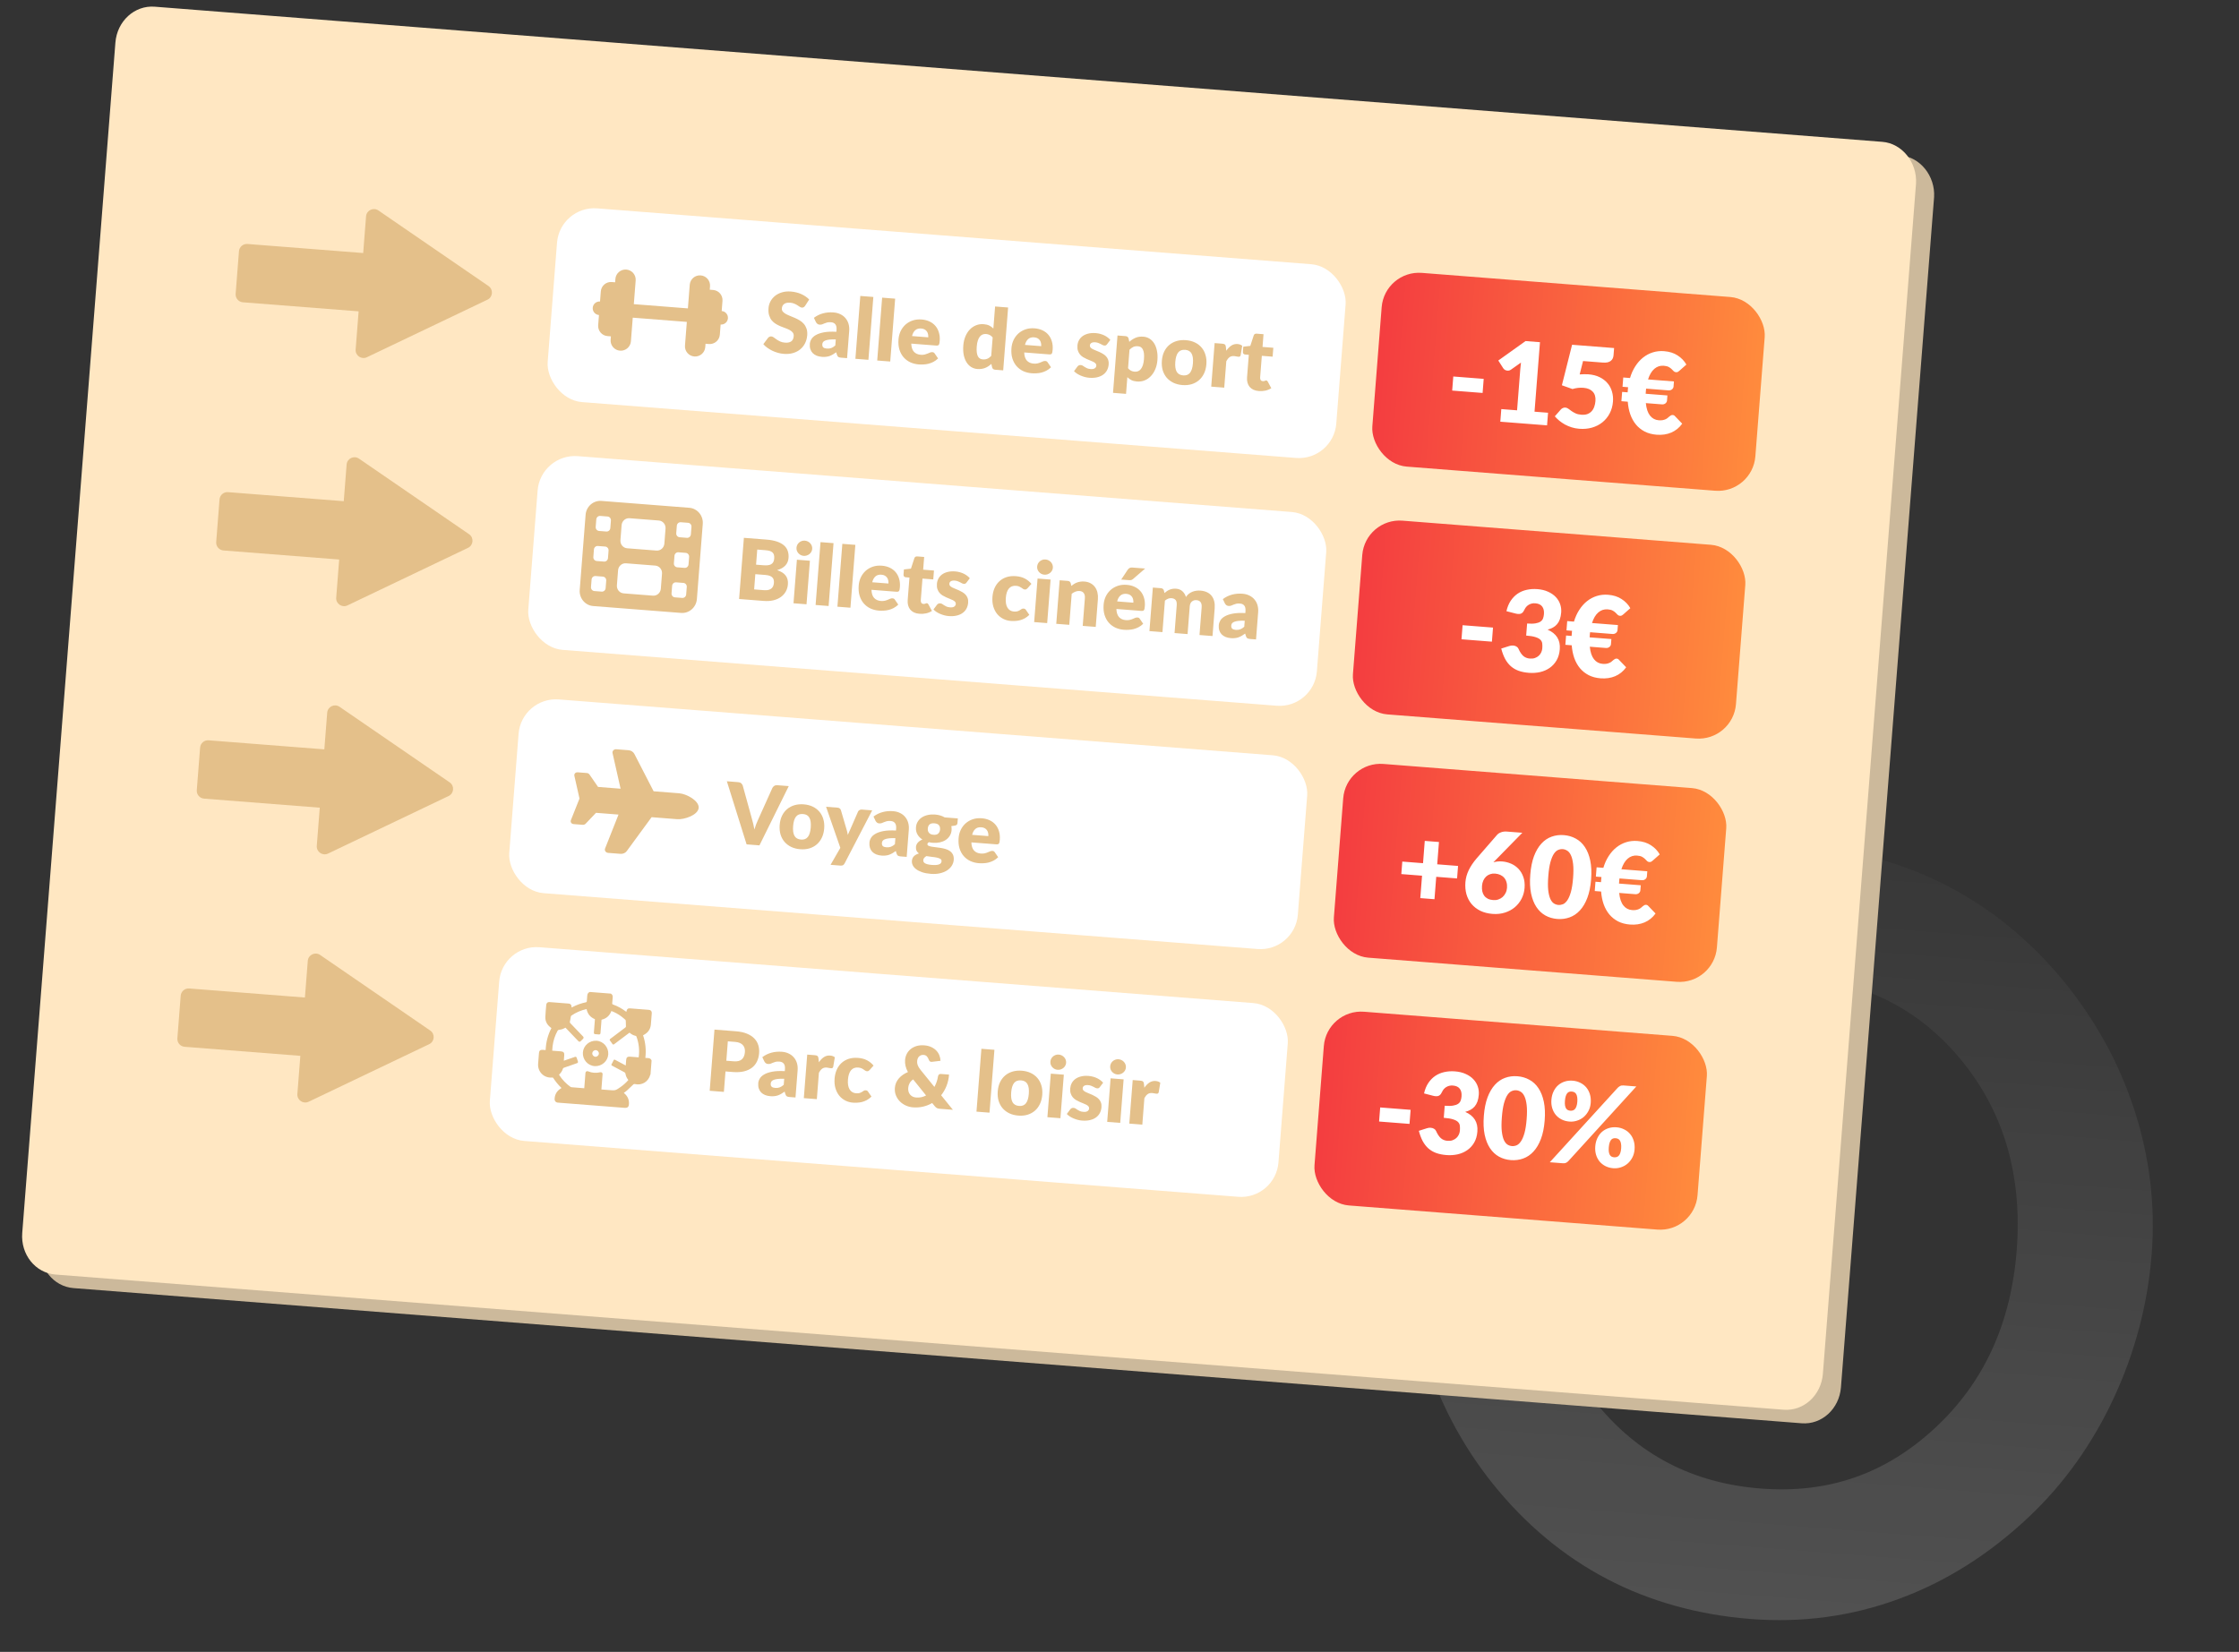 <?xml version="1.0" encoding="UTF-8"?> <svg xmlns="http://www.w3.org/2000/svg" width="477" height="352" viewBox="0 0 477 352" fill="none"><rect x="0" y="0" width="477" height="352" fill="#333333" stroke="none"/><path opacity="0.3" d="M299.695 256.883C300.557 245.87 303.201 235.729 307.625 226.476C312.051 217.207 318.148 209.05 325.916 201.99C334.296 194.215 343.505 188.452 353.544 184.687C363.584 180.922 373.814 179.447 384.251 180.264C395.423 181.138 405.624 183.978 414.856 188.767C424.087 193.557 432.248 200.211 439.368 208.732C446.296 217.144 451.402 226.38 454.697 236.487C457.977 246.592 459.209 256.865 458.391 267.321C457.573 277.776 454.863 288.161 450.306 297.934C445.748 307.708 439.772 316.092 432.394 323.089C423.901 331.136 414.605 337.016 404.525 340.716C394.443 344.431 383.908 345.851 372.92 344.991C361.932 344.131 351.425 341.252 342.245 336.404C333.063 331.571 325.016 324.848 318.101 316.266C311.525 308.084 306.61 298.769 303.356 288.338C300.101 277.907 298.871 267.416 299.696 256.868L299.695 256.883ZM328.345 258.845C327.129 274.38 330.976 287.694 339.913 298.804C348.834 309.927 360.552 316.049 375.08 317.186C389.609 318.323 401.678 314.031 412.131 304.392C422.584 294.753 428.414 282.118 429.637 266.489C430.86 250.86 427.071 237.411 418.234 226.387C409.397 215.379 397.768 209.311 383.331 208.181C368.895 207.052 356.549 211.322 346.004 220.954C335.459 230.586 329.567 243.231 328.345 258.845Z" fill="url(#paint0_linear_369_1656)" fill-opacity="0.7"></path><path d="M404.863 33.114L36.809 4.317C32.514 3.981 28.791 7.388 28.431 11.977L8.587 265.613C8.228 270.202 11.377 274.147 15.672 274.483L383.82 303.287C388.116 303.623 391.839 300.216 392.198 295.627L412.043 41.991C412.298 37.499 409.063 33.442 404.863 33.114Z" fill="#CCB99B"></path><path d="M401.015 30.225L32.962 1.428C28.667 1.092 24.943 4.499 24.584 9.088L4.739 262.724C4.38 267.314 7.529 271.258 11.824 271.594L379.973 300.398C384.268 300.734 387.992 297.327 388.351 292.738L408.195 39.102C408.451 34.61 405.215 30.553 401.015 30.225Z" fill="#FFE7C2"></path><path d="M77.985 46.103C78.087 44.811 79.548 44.114 80.616 44.847L104.075 60.954C105.143 61.688 105.017 63.302 103.848 63.861L78.169 76.122C77 76.681 75.665 75.764 75.766 74.473L76.402 66.345L51.747 64.416C50.821 64.344 50.129 63.534 50.201 62.608L50.911 53.537C50.983 52.61 51.793 51.918 52.72 51.99L77.374 53.919L77.985 46.103Z" fill="#E4C08A"></path><path d="M73.845 98.985C73.946 97.694 75.407 96.996 76.475 97.728L99.935 113.836C101.003 114.569 100.876 116.184 99.707 116.742L74.028 129.005C72.859 129.563 71.524 128.647 71.625 127.356L72.261 119.228L47.607 117.299C46.681 117.226 45.988 116.417 46.06 115.49L46.77 106.418C46.843 105.492 47.653 104.8 48.579 104.872L73.233 106.801L73.845 98.985Z" fill="#E4C08A"></path><path d="M69.708 151.866C69.809 150.574 71.27 149.877 72.338 150.61L95.798 166.717C96.866 167.451 96.739 169.064 95.571 169.623L69.891 181.886C68.722 182.444 67.387 181.527 67.488 180.236L68.124 172.109L43.47 170.18C42.544 170.107 41.851 169.297 41.924 168.371L42.633 159.3C42.706 158.374 43.516 157.68 44.442 157.753L69.097 159.682L69.708 151.866Z" fill="#E4C08A"></path><path d="M65.571 204.747C65.673 203.456 67.134 202.759 68.202 203.492L91.661 219.599C92.729 220.332 92.603 221.947 91.434 222.505L65.755 234.768C64.586 235.326 63.251 234.409 63.352 233.118L63.987 224.99L39.333 223.061C38.407 222.989 37.715 222.179 37.787 221.253L38.497 212.182C38.569 211.255 39.379 210.563 40.306 210.635L64.96 212.564L65.571 204.747Z" fill="#E4C08A"></path><rect x="111.102" y="148.422" width="168.516" height="41.407" rx="7.969" transform="rotate(4.474 111.102 148.422)" fill="white"></rect><rect x="119.289" y="43.78" width="168.516" height="41.407" rx="7.969" transform="rotate(4.474 119.289 43.78)" fill="white"></rect><rect x="115.156" y="96.581" width="168.516" height="41.407" rx="7.969" transform="rotate(4.474 115.156 96.581)" fill="white"></rect><rect x="106.969" y="201.223" width="168.516" height="41.407" rx="7.969" transform="rotate(4.474 106.969 201.223)" fill="white"></rect><rect x="286.781" y="162.167" width="81.851" height="41.407" rx="7.969" transform="rotate(4.474 286.781 162.167)" fill="url(#paint1_linear_369_1656)"></rect><rect x="294.973" y="57.526" width="81.851" height="41.407" rx="7.969" transform="rotate(4.474 294.973 57.526)" fill="url(#paint2_linear_369_1656)"></rect><rect x="290.84" y="110.327" width="81.851" height="41.407" rx="7.969" transform="rotate(4.474 290.84 110.327)" fill="url(#paint3_linear_369_1656)"></rect><rect x="282.652" y="214.968" width="81.851" height="41.407" rx="7.969" transform="rotate(4.474 282.652 214.968)" fill="url(#paint4_linear_369_1656)"></rect><path d="M144.69 169.04C146.284 169.165 148.963 170.635 148.845 172.142C148.727 173.649 145.852 174.685 144.258 174.56L138.816 174.134L133.531 181.354C133.233 181.764 132.717 181.988 132.179 181.946L129.555 181.741C129.059 181.702 128.737 181.235 128.906 180.803L131.77 173.579L126.973 173.203L124.762 175.53C124.61 175.69 124.374 175.777 124.142 175.759L122.186 175.606C121.82 175.586 121.553 175.292 121.579 174.958C121.584 174.903 121.598 174.846 121.616 174.792L123.457 170.16L122.359 165.293C122.345 165.237 122.345 165.178 122.349 165.124C122.375 164.786 122.688 164.542 123.05 164.57L125.011 164.723C125.242 164.741 125.461 164.864 125.587 165.046L127.409 167.688L132.211 168.064L130.5 160.485C130.395 160.036 130.787 159.621 131.283 159.66L133.907 159.865C134.444 159.908 134.919 160.214 135.15 160.66L139.248 168.614L144.69 169.04Z" fill="#E4C08A"></path><path d="M168.04 167.512L161.795 180.139L159.057 179.925L154.852 166.48L157.286 166.671C157.548 166.691 157.755 166.771 157.906 166.908C158.058 167.04 158.168 167.205 158.237 167.402L160.214 174.579C160.309 174.892 160.399 175.235 160.484 175.608C160.57 175.975 160.648 176.359 160.718 176.76C160.832 176.373 160.954 176.005 161.084 175.655C161.22 175.299 161.359 174.974 161.502 174.679L164.553 167.897C164.632 167.735 164.76 167.595 164.937 167.477C165.121 167.353 165.338 167.301 165.589 167.32L168.04 167.512ZM171.237 171.399C171.941 171.454 172.573 171.615 173.135 171.881C173.696 172.147 174.166 172.502 174.546 172.945C174.931 173.39 175.214 173.916 175.394 174.524C175.581 175.127 175.646 175.795 175.588 176.529C175.531 177.268 175.362 177.927 175.083 178.505C174.81 179.078 174.448 179.557 173.998 179.942C173.554 180.321 173.034 180.602 172.438 180.783C171.842 180.958 171.192 181.019 170.489 180.964C169.779 180.908 169.14 180.747 168.573 180.481C168.012 180.209 167.536 179.85 167.145 179.406C166.76 178.955 166.474 178.426 166.288 177.817C166.108 177.203 166.047 176.526 166.105 175.787C166.162 175.053 166.327 174.403 166.599 173.836C166.878 173.264 167.242 172.788 167.692 172.409C168.148 172.031 168.674 171.754 169.269 171.578C169.871 171.403 170.527 171.344 171.237 171.399ZM170.65 178.906C171.288 178.956 171.773 178.769 172.107 178.345C172.446 177.915 172.652 177.241 172.724 176.322C172.796 175.404 172.697 174.709 172.428 174.238C172.165 173.767 171.714 173.507 171.076 173.457C170.42 173.406 169.922 173.592 169.583 174.015C169.244 174.439 169.038 175.11 168.966 176.028C168.894 176.947 168.993 177.645 169.262 178.122C169.531 178.593 169.993 178.854 170.65 178.906ZM185.81 172.683L179.939 183.98C179.841 184.159 179.729 184.285 179.603 184.359C179.477 184.439 179.283 184.469 179.02 184.449L176.944 184.286L179.028 180.668L175.986 171.915L178.437 172.107C178.652 172.123 178.812 172.184 178.918 172.288C179.03 172.393 179.108 172.513 179.151 172.648L180.359 176.767C180.474 177.142 180.561 177.524 180.621 177.913C180.701 177.727 180.782 177.541 180.862 177.355C180.943 177.17 181.026 176.987 181.112 176.808L182.802 172.934C182.866 172.801 182.97 172.695 183.114 172.617C183.259 172.532 183.412 172.496 183.573 172.508L185.81 172.683ZM190.754 178.606C190.198 178.587 189.738 178.599 189.374 178.642C189.011 178.686 188.721 178.753 188.503 178.844C188.286 178.935 188.131 179.046 188.036 179.177C187.948 179.308 187.898 179.454 187.885 179.615C187.86 179.931 187.929 180.162 188.092 180.306C188.255 180.445 188.504 180.528 188.838 180.554C189.196 180.582 189.514 180.544 189.792 180.439C190.07 180.335 190.357 180.154 190.654 179.895L190.754 178.606ZM186.092 174.002C186.691 173.55 187.34 173.232 188.039 173.047C188.744 172.856 189.487 172.791 190.268 172.852C190.829 172.896 191.326 173.028 191.759 173.248C192.198 173.462 192.56 173.746 192.845 174.098C193.135 174.445 193.347 174.848 193.479 175.309C193.611 175.769 193.656 176.265 193.615 176.796L193.161 182.593L191.891 182.494C191.628 182.473 191.431 182.422 191.3 182.34C191.174 182.258 191.075 182.1 191.003 181.866L190.847 181.341C190.599 181.52 190.361 181.675 190.135 181.808C189.909 181.94 189.675 182.051 189.434 182.14C189.199 182.223 188.949 182.279 188.683 182.306C188.422 182.34 188.134 182.344 187.817 182.319C187.394 182.286 187.013 182.202 186.676 182.068C186.339 181.928 186.056 181.74 185.829 181.507C185.607 181.273 185.443 180.993 185.336 180.667C185.23 180.335 185.193 179.96 185.226 179.542C185.252 179.208 185.362 178.878 185.556 178.551C185.75 178.218 186.064 177.927 186.497 177.679C186.931 177.425 187.504 177.23 188.217 177.094C188.93 176.957 189.818 176.919 190.882 176.978L190.913 176.584C190.955 176.042 190.872 175.642 190.664 175.386C190.463 175.124 190.156 174.977 189.745 174.945C189.417 174.919 189.145 174.934 188.931 174.989C188.717 175.044 188.523 175.11 188.348 175.186C188.18 175.263 188.016 175.331 187.855 175.391C187.695 175.45 187.507 175.472 187.292 175.455C187.101 175.44 186.944 175.38 186.82 175.274C186.697 175.168 186.598 175.047 186.525 174.909L186.092 174.002ZM198.869 177.882C199.328 177.918 199.668 177.83 199.889 177.62C200.116 177.403 200.244 177.113 200.272 176.749C200.301 176.374 200.22 176.07 200.028 175.839C199.842 175.609 199.52 175.475 199.06 175.439C198.601 175.404 198.259 175.485 198.033 175.683C197.813 175.882 197.689 176.169 197.66 176.545C197.646 176.724 197.657 176.89 197.693 177.043C197.735 177.196 197.805 177.334 197.903 177.455C198.002 177.571 198.13 177.668 198.286 177.746C198.448 177.819 198.643 177.864 198.869 177.882ZM200.589 183.517C200.606 183.296 200.52 183.13 200.331 183.019C200.142 182.903 199.891 182.811 199.578 182.744C199.265 182.678 198.912 182.626 198.519 182.59C198.132 182.547 197.746 182.493 197.361 182.427C197.179 182.533 197.025 182.656 196.9 182.796C196.782 182.931 196.715 183.091 196.701 183.275C196.691 183.407 196.708 183.528 196.753 183.64C196.805 183.752 196.899 183.852 197.036 183.941C197.173 184.03 197.359 184.104 197.594 184.165C197.835 184.231 198.141 184.279 198.51 184.308C198.91 184.339 199.24 184.341 199.5 184.314C199.76 184.286 199.968 184.236 200.124 184.164C200.286 184.093 200.401 184 200.47 183.885C200.538 183.777 200.578 183.654 200.589 183.517ZM204.057 174.399L203.978 175.41C203.965 175.565 203.911 175.684 203.815 175.766C203.724 175.849 203.573 175.907 203.36 175.938L202.677 176.037C202.703 176.172 202.719 176.308 202.726 176.446C202.739 176.585 202.74 176.73 202.728 176.879C202.692 177.344 202.561 177.754 202.335 178.108C202.115 178.463 201.825 178.758 201.465 178.994C201.111 179.225 200.698 179.393 200.228 179.501C199.758 179.602 199.26 179.632 198.735 179.591C198.592 179.58 198.452 179.566 198.316 179.549C198.179 179.526 198.047 179.498 197.917 179.464C197.705 179.573 197.592 179.705 197.58 179.861C197.568 180.016 197.643 180.135 197.804 180.22C197.966 180.299 198.183 180.364 198.455 180.415C198.727 180.46 199.036 180.503 199.381 180.542C199.733 180.575 200.089 180.624 200.45 180.688C200.811 180.746 201.162 180.828 201.502 180.933C201.848 181.038 202.151 181.187 202.412 181.382C202.673 181.576 202.875 181.826 203.02 182.132C203.164 182.431 203.219 182.804 203.184 183.252C203.151 183.669 203.018 184.07 202.784 184.454C202.55 184.837 202.224 185.169 201.806 185.448C201.388 185.728 200.885 185.937 200.298 186.077C199.711 186.224 199.047 186.268 198.308 186.21C197.58 186.153 196.956 186.035 196.436 185.856C195.922 185.678 195.498 185.462 195.163 185.208C194.835 184.96 194.598 184.683 194.454 184.378C194.31 184.073 194.25 183.762 194.275 183.446C194.307 183.034 194.453 182.701 194.713 182.445C194.973 182.189 195.325 181.995 195.767 181.861C195.551 181.706 195.386 181.516 195.272 181.291C195.157 181.066 195.113 180.784 195.14 180.444C195.151 180.307 195.186 180.165 195.245 180.02C195.305 179.869 195.391 179.725 195.504 179.59C195.623 179.449 195.765 179.319 195.93 179.2C196.096 179.081 196.29 178.979 196.512 178.895C196.049 178.601 195.694 178.234 195.446 177.794C195.199 177.349 195.097 176.846 195.141 176.285C195.178 175.82 195.309 175.41 195.535 175.056C195.761 174.695 196.054 174.4 196.414 174.17C196.781 173.935 197.202 173.767 197.678 173.666C198.154 173.559 198.664 173.527 199.207 173.57C199.994 173.631 200.68 173.835 201.265 174.181L204.057 174.399ZM210.556 178.166C210.574 177.946 210.561 177.729 210.517 177.515C210.48 177.302 210.402 177.11 210.283 176.939C210.171 176.762 210.015 176.615 209.814 176.497C209.613 176.379 209.363 176.309 209.065 176.285C208.54 176.244 208.117 176.364 207.795 176.645C207.473 176.92 207.243 177.337 207.103 177.896L210.556 178.166ZM206.941 179.504C206.97 180.286 207.161 180.868 207.515 181.25C207.87 181.626 208.349 181.837 208.951 181.884C209.273 181.91 209.554 181.893 209.792 181.833C210.031 181.774 210.244 181.704 210.43 181.622C210.622 181.541 210.796 181.468 210.951 181.402C211.112 181.336 211.277 181.31 211.444 181.323C211.664 181.341 211.825 181.434 211.926 181.604L212.653 182.66C212.341 182.966 212.01 183.21 211.66 183.393C211.316 183.57 210.963 183.704 210.602 183.796C210.247 183.882 209.892 183.932 209.537 183.947C209.187 183.967 208.854 183.965 208.538 183.941C207.888 183.89 207.285 183.737 206.729 183.484C206.179 183.225 205.705 182.87 205.309 182.419C204.918 181.968 204.621 181.423 204.419 180.783C204.223 180.143 204.158 179.412 204.222 178.589C204.271 177.969 204.421 177.389 204.673 176.851C204.931 176.313 205.273 175.851 205.7 175.464C206.132 175.078 206.638 174.784 207.218 174.583C207.804 174.383 208.451 174.311 209.161 174.366C209.776 174.414 210.329 174.554 210.821 174.784C211.319 175.015 211.736 175.327 212.071 175.719C212.412 176.112 212.664 176.582 212.825 177.129C212.993 177.67 213.05 178.274 212.998 178.942C212.982 179.151 212.96 179.32 212.931 179.45C212.903 179.58 212.862 179.682 212.808 179.756C212.755 179.83 212.685 179.878 212.599 179.901C212.519 179.925 212.417 179.932 212.291 179.922L206.941 179.504Z" fill="#E4C08A"></path><path d="M171.525 65.167C171.424 65.303 171.321 65.403 171.214 65.467C171.113 65.531 170.984 65.557 170.829 65.545C170.692 65.534 170.546 65.481 170.392 65.385C170.244 65.283 170.073 65.171 169.878 65.047C169.69 64.925 169.47 64.812 169.221 64.708C168.971 64.599 168.682 64.531 168.354 64.505C167.788 64.461 167.355 64.55 167.055 64.773C166.762 64.99 166.599 65.304 166.567 65.716C166.547 65.978 166.613 66.202 166.767 66.388C166.92 66.574 167.126 66.741 167.385 66.887C167.649 67.034 167.95 67.174 168.288 67.309C168.632 67.438 168.981 67.582 169.334 67.742C169.688 67.895 170.032 68.072 170.364 68.272C170.702 68.473 170.995 68.718 171.243 69.007C171.496 69.297 171.691 69.642 171.828 70.043C171.965 70.438 172.012 70.907 171.97 71.449C171.923 72.052 171.774 72.607 171.524 73.116C171.274 73.624 170.934 74.06 170.504 74.422C170.08 74.779 169.567 75.048 168.964 75.229C168.369 75.404 167.701 75.463 166.961 75.405C166.556 75.374 166.144 75.299 165.727 75.183C165.316 75.067 164.92 74.919 164.538 74.739C164.156 74.553 163.801 74.342 163.471 74.106C163.142 73.87 162.859 73.614 162.622 73.338L163.627 71.994C163.707 71.898 163.806 71.822 163.924 71.765C164.049 71.703 164.18 71.677 164.318 71.688C164.496 71.702 164.671 71.772 164.841 71.9C165.017 72.028 165.213 72.169 165.429 72.324C165.651 72.479 165.907 72.625 166.196 72.762C166.485 72.899 166.833 72.983 167.238 73.015C167.787 73.058 168.223 72.972 168.546 72.757C168.869 72.536 169.051 72.163 169.092 71.638C169.116 71.334 169.052 71.08 168.9 70.876C168.748 70.672 168.54 70.497 168.275 70.35C168.016 70.204 167.718 70.07 167.379 69.947C167.041 69.825 166.694 69.692 166.339 69.551C165.985 69.403 165.641 69.232 165.308 69.038C164.976 68.838 164.683 68.59 164.43 68.294C164.184 67.993 163.993 67.63 163.858 67.205C163.724 66.774 163.68 66.255 163.728 65.647C163.766 65.157 163.902 64.688 164.135 64.238C164.368 63.788 164.69 63.396 165.1 63.062C165.511 62.728 166.001 62.476 166.573 62.304C167.145 62.127 167.789 62.066 168.505 62.123C168.904 62.154 169.289 62.217 169.66 62.312C170.037 62.401 170.391 62.522 170.721 62.674C171.052 62.82 171.356 62.991 171.635 63.187C171.92 63.377 172.171 63.589 172.387 63.822L171.525 65.167ZM178.056 72.331C177.499 72.311 177.039 72.323 176.676 72.367C176.312 72.41 176.022 72.478 175.805 72.569C175.588 72.66 175.432 72.77 175.338 72.901C175.249 73.032 175.199 73.178 175.186 73.339C175.162 73.656 175.231 73.886 175.393 74.031C175.556 74.169 175.805 74.252 176.139 74.278C176.497 74.306 176.815 74.268 177.093 74.164C177.371 74.059 177.659 73.878 177.955 73.619L178.056 72.331ZM173.393 67.726C173.992 67.275 174.641 66.957 175.34 66.771C176.045 66.58 176.788 66.515 177.57 66.576C178.13 66.62 178.627 66.752 179.06 66.972C179.499 67.187 179.861 67.47 180.146 67.822C180.437 68.169 180.648 68.573 180.78 69.033C180.912 69.494 180.958 69.989 180.916 70.52L180.462 76.318L179.192 76.218C178.929 76.198 178.732 76.146 178.601 76.064C178.475 75.982 178.377 75.825 178.305 75.591L178.148 75.065C177.9 75.244 177.663 75.4 177.436 75.532C177.21 75.664 176.976 75.775 176.735 75.864C176.501 75.948 176.25 76.003 175.984 76.03C175.723 76.064 175.435 76.068 175.119 76.044C174.695 76.01 174.315 75.927 173.977 75.792C173.64 75.652 173.358 75.465 173.13 75.231C172.908 74.998 172.744 74.718 172.638 74.391C172.531 74.059 172.495 73.684 172.527 73.266C172.554 72.932 172.663 72.602 172.857 72.275C173.051 71.942 173.365 71.652 173.798 71.403C174.232 71.149 174.806 70.954 175.519 70.818C176.231 70.682 177.12 70.643 178.183 70.702L178.214 70.309C178.256 69.766 178.174 69.366 177.966 69.11C177.764 68.848 177.458 68.701 177.046 68.669C176.718 68.643 176.447 68.658 176.232 68.713C176.018 68.769 175.824 68.834 175.65 68.911C175.482 68.988 175.317 69.056 175.157 69.115C174.996 69.175 174.808 69.196 174.594 69.179C174.403 69.164 174.245 69.104 174.122 68.998C173.998 68.893 173.899 68.771 173.826 68.633L173.393 67.726ZM186.057 63.28L185.009 76.674L182.235 76.457L183.283 63.063L186.057 63.28ZM190.705 63.643L189.657 77.037L186.884 76.82L187.932 63.426L190.705 63.643ZM197.753 71.882C197.77 71.662 197.757 71.445 197.714 71.231C197.676 71.018 197.598 70.826 197.48 70.655C197.368 70.478 197.211 70.331 197.01 70.213C196.809 70.095 196.56 70.025 196.262 70.001C195.737 69.96 195.313 70.08 194.991 70.361C194.67 70.636 194.439 71.053 194.299 71.612L197.753 71.882ZM194.137 73.22C194.166 74.002 194.358 74.584 194.712 74.966C195.067 75.342 195.545 75.553 196.148 75.601C196.47 75.626 196.75 75.609 196.989 75.549C197.227 75.49 197.44 75.42 197.626 75.338C197.819 75.257 197.993 75.184 198.148 75.118C198.309 75.052 198.473 75.026 198.64 75.039C198.861 75.057 199.021 75.15 199.122 75.32L199.85 76.376C199.538 76.682 199.207 76.926 198.856 77.109C198.512 77.286 198.16 77.42 197.798 77.512C197.444 77.598 197.089 77.649 196.733 77.663C196.384 77.683 196.051 77.681 195.735 77.657C195.085 77.606 194.481 77.454 193.925 77.2C193.375 76.941 192.902 76.586 192.505 76.135C192.114 75.684 191.818 75.139 191.616 74.499C191.42 73.859 191.354 73.128 191.418 72.305C191.467 71.685 191.617 71.105 191.87 70.567C192.128 70.029 192.47 69.567 192.896 69.18C193.329 68.794 193.835 68.5 194.414 68.299C195 68.099 195.648 68.027 196.358 68.082C196.972 68.13 197.525 68.27 198.017 68.5C198.515 68.731 198.932 69.043 199.268 69.435C199.609 69.828 199.86 70.298 200.021 70.845C200.189 71.386 200.247 71.99 200.195 72.659C200.178 72.867 200.156 73.037 200.128 73.166C200.1 73.296 200.059 73.398 200.005 73.472C199.951 73.546 199.881 73.594 199.795 73.618C199.716 73.641 199.613 73.648 199.488 73.638L194.137 73.22ZM211.478 71.912C211.288 71.663 211.074 71.484 210.836 71.376C210.599 71.261 210.346 71.193 210.078 71.172C209.821 71.152 209.582 71.185 209.359 71.269C209.137 71.354 208.936 71.503 208.757 71.717C208.585 71.926 208.44 72.205 208.322 72.556C208.205 72.907 208.126 73.336 208.087 73.843C208.048 74.332 208.052 74.747 208.097 75.086C208.143 75.426 208.22 75.705 208.329 75.924C208.444 76.137 208.588 76.295 208.76 76.398C208.932 76.502 209.128 76.562 209.349 76.579C209.552 76.595 209.735 76.592 209.899 76.568C210.069 76.54 210.226 76.495 210.368 76.434C210.511 76.373 210.646 76.294 210.774 76.196C210.908 76.092 211.041 75.974 211.171 75.84L211.478 71.912ZM214.769 65.526L213.721 78.92L212.003 78.785C211.657 78.758 211.442 78.586 211.359 78.267L211.2 77.543C211 77.726 210.792 77.889 210.576 78.035C210.361 78.18 210.129 78.303 209.881 78.403C209.64 78.499 209.38 78.565 209.1 78.603C208.827 78.648 208.532 78.658 208.216 78.633C207.733 78.595 207.294 78.453 206.899 78.206C206.504 77.959 206.174 77.621 205.907 77.192C205.641 76.763 205.444 76.25 205.317 75.652C205.196 75.048 205.165 74.371 205.224 73.619C205.278 72.927 205.423 72.293 205.66 71.718C205.898 71.136 206.206 70.644 206.586 70.242C206.972 69.834 207.419 69.527 207.927 69.321C208.436 69.115 208.985 69.034 209.575 69.081C210.059 69.118 210.459 69.219 210.776 69.382C211.094 69.544 211.377 69.753 211.627 70.006L211.995 65.309L214.769 65.526ZM221.815 73.765C221.833 73.544 221.82 73.327 221.776 73.114C221.739 72.901 221.661 72.709 221.542 72.537C221.43 72.361 221.274 72.213 221.073 72.096C220.872 71.978 220.623 71.907 220.324 71.884C219.799 71.843 219.376 71.963 219.054 72.244C218.732 72.519 218.502 72.936 218.362 73.495L221.815 73.765ZM218.2 75.103C218.229 75.885 218.42 76.467 218.775 76.849C219.129 77.225 219.608 77.436 220.21 77.483C220.532 77.508 220.813 77.491 221.051 77.432C221.29 77.373 221.503 77.302 221.689 77.221C221.881 77.14 222.055 77.067 222.21 77.001C222.372 76.935 222.536 76.909 222.703 76.922C222.923 76.939 223.084 77.033 223.185 77.203L223.912 78.259C223.6 78.565 223.269 78.809 222.919 78.991C222.575 79.168 222.222 79.303 221.861 79.395C221.506 79.481 221.151 79.531 220.796 79.546C220.446 79.566 220.113 79.564 219.797 79.539C219.147 79.489 218.544 79.336 217.988 79.083C217.438 78.824 216.965 78.469 216.568 78.017C216.177 77.567 215.881 77.021 215.679 76.382C215.483 75.742 215.417 75.011 215.481 74.188C215.53 73.567 215.68 72.988 215.932 72.45C216.19 71.912 216.533 71.449 216.959 71.063C217.391 70.676 217.897 70.383 218.477 70.182C219.063 69.982 219.711 69.91 220.42 69.965C221.035 70.013 221.588 70.153 222.08 70.383C222.578 70.614 222.995 70.926 223.33 71.318C223.672 71.711 223.923 72.181 224.084 72.727C224.252 73.269 224.31 73.873 224.257 74.541C224.241 74.75 224.219 74.919 224.191 75.049C224.162 75.179 224.121 75.281 224.068 75.355C224.014 75.428 223.944 75.477 223.858 75.5C223.778 75.524 223.676 75.531 223.55 75.521L218.2 75.103ZM235.845 73.359C235.765 73.467 235.681 73.542 235.594 73.583C235.512 73.624 235.409 73.64 235.284 73.631C235.153 73.62 235.024 73.583 234.896 73.519C234.77 73.449 234.632 73.376 234.482 73.298C234.338 73.221 234.172 73.147 233.986 73.079C233.8 73.004 233.584 72.957 233.34 72.938C232.988 72.911 232.711 72.958 232.509 73.08C232.314 73.197 232.207 73.375 232.189 73.613C232.175 73.786 232.223 73.934 232.334 74.057C232.45 74.18 232.606 74.294 232.802 74.4C232.998 74.499 233.222 74.597 233.472 74.695C233.723 74.793 233.978 74.9 234.239 75.016C234.5 75.133 234.754 75.266 235 75.418C235.247 75.563 235.464 75.739 235.652 75.946C235.84 76.147 235.983 76.386 236.082 76.664C236.186 76.942 236.223 77.269 236.194 77.645C236.158 78.104 236.041 78.521 235.844 78.895C235.647 79.27 235.37 79.585 235.014 79.839C234.664 80.093 234.239 80.279 233.737 80.396C233.242 80.513 232.678 80.547 232.046 80.498C231.73 80.473 231.416 80.418 231.105 80.334C230.793 80.25 230.492 80.145 230.202 80.02C229.918 79.896 229.656 79.755 229.416 79.599C229.176 79.436 228.974 79.267 228.807 79.092L229.531 78.123C229.612 78.009 229.709 77.923 229.821 77.866C229.94 77.803 230.086 77.779 230.259 77.792C230.42 77.805 230.561 77.852 230.68 77.933C230.806 78.015 230.94 78.104 231.083 78.199C231.225 78.294 231.392 78.385 231.583 78.472C231.781 78.559 232.031 78.615 232.335 78.639C232.55 78.656 232.734 78.649 232.886 78.619C233.039 78.583 233.163 78.53 233.259 78.459C233.354 78.389 233.427 78.307 233.476 78.215C233.525 78.123 233.554 78.026 233.562 77.925C233.576 77.74 233.525 77.583 233.409 77.454C233.293 77.325 233.137 77.21 232.941 77.111C232.745 77.006 232.519 76.907 232.262 76.815C232.012 76.717 231.756 76.61 231.495 76.494C231.234 76.377 230.978 76.243 230.725 76.091C230.48 75.934 230.263 75.746 230.076 75.528C229.89 75.303 229.746 75.037 229.644 74.729C229.542 74.421 229.507 74.055 229.541 73.631C229.571 73.238 229.675 72.871 229.852 72.53C230.035 72.185 230.289 71.889 230.614 71.645C230.939 71.4 231.338 71.218 231.809 71.099C232.281 70.974 232.824 70.936 233.439 70.984C233.773 71.01 234.092 71.065 234.398 71.149C234.709 71.233 234.998 71.34 235.264 71.469C235.53 71.597 235.77 71.745 235.985 71.912C236.201 72.073 236.388 72.247 236.548 72.433L235.845 73.359ZM240.322 78.463C240.513 78.706 240.727 78.884 240.964 78.999C241.201 79.114 241.454 79.181 241.722 79.202C241.978 79.222 242.218 79.19 242.441 79.106C242.663 79.021 242.861 78.874 243.033 78.666C243.212 78.452 243.36 78.169 243.478 77.818C243.595 77.468 243.674 77.036 243.714 76.523C243.752 76.034 243.749 75.619 243.703 75.279C243.658 74.94 243.577 74.663 243.462 74.451C243.353 74.232 243.213 74.071 243.041 73.967C242.869 73.864 242.672 73.804 242.452 73.786C242.046 73.755 241.706 73.803 241.432 73.932C241.158 74.06 240.891 74.258 240.63 74.526L240.322 78.463ZM240.59 72.84C240.985 72.48 241.421 72.196 241.899 71.988C242.384 71.774 242.946 71.692 243.584 71.742C244.067 71.779 244.506 71.922 244.901 72.169C245.296 72.415 245.626 72.753 245.893 73.182C246.159 73.611 246.353 74.127 246.474 74.731C246.601 75.329 246.635 76.001 246.577 76.747C246.522 77.445 246.374 78.081 246.131 78.656C245.893 79.232 245.582 79.723 245.196 80.131C244.816 80.54 244.372 80.847 243.864 81.053C243.361 81.26 242.815 81.34 242.224 81.294C241.741 81.256 241.341 81.156 241.024 80.993C240.706 80.83 240.423 80.622 240.172 80.368L239.894 83.929L237.12 83.712L238.076 71.491L239.794 71.625C240.14 71.652 240.355 71.825 240.438 72.143L240.59 72.84ZM252.657 72.487C253.361 72.542 253.993 72.703 254.555 72.969C255.116 73.235 255.586 73.59 255.966 74.034C256.351 74.478 256.634 75.004 256.814 75.612C257.001 76.215 257.066 76.883 257.009 77.617C256.951 78.356 256.782 79.015 256.503 79.594C256.23 80.166 255.868 80.645 255.418 81.03C254.974 81.409 254.454 81.69 253.858 81.871C253.262 82.047 252.612 82.107 251.909 82.052C251.199 81.996 250.56 81.835 249.993 81.569C249.432 81.297 248.956 80.939 248.565 80.494C248.18 80.044 247.894 79.514 247.708 78.906C247.528 78.291 247.467 77.614 247.525 76.875C247.582 76.141 247.747 75.491 248.019 74.924C248.298 74.352 248.662 73.876 249.112 73.497C249.568 73.119 250.094 72.842 250.69 72.666C251.291 72.492 251.947 72.432 252.657 72.487ZM252.07 79.994C252.708 80.044 253.194 79.857 253.527 79.433C253.866 79.003 254.072 78.329 254.144 77.411C254.216 76.492 254.117 75.797 253.848 75.326C253.585 74.855 253.134 74.595 252.496 74.545C251.84 74.494 251.342 74.68 251.003 75.103C250.664 75.527 250.458 76.198 250.386 77.117C250.314 78.035 250.413 78.733 250.682 79.21C250.951 79.681 251.413 79.943 252.07 79.994ZM261.249 74.744C261.575 74.265 261.933 73.897 262.326 73.64C262.724 73.383 263.165 73.273 263.648 73.311C264.065 73.344 264.398 73.469 264.645 73.686L264.306 75.712C264.266 75.841 264.208 75.927 264.133 75.969C264.064 76.011 263.969 76.028 263.85 76.019C263.802 76.015 263.74 76.007 263.663 75.995C263.586 75.983 263.506 75.971 263.423 75.958C263.34 75.94 263.254 75.924 263.165 75.911C263.083 75.893 263.006 75.88 262.934 75.875C262.528 75.843 262.195 75.925 261.934 76.121C261.678 76.317 261.452 76.599 261.255 76.968L260.814 82.605L258.041 82.388L258.766 73.109L260.413 73.238C260.55 73.249 260.662 73.27 260.75 73.301C260.844 73.332 260.918 73.377 260.973 73.435C261.035 73.488 261.078 73.557 261.101 73.643C261.13 73.729 261.152 73.833 261.167 73.954L261.249 74.744ZM268.181 83.325C267.74 83.29 267.354 83.197 267.024 83.045C266.7 82.888 266.431 82.684 266.217 82.433C266.009 82.177 265.858 81.877 265.765 81.534C265.672 81.19 265.641 80.813 265.674 80.401L266.049 75.606L265.261 75.544C265.118 75.533 264.999 75.478 264.905 75.381C264.811 75.278 264.771 75.136 264.785 74.958L264.87 73.875L266.369 73.704L267.091 71.483C267.185 71.203 267.399 71.075 267.733 71.101L269.183 71.215L268.971 73.926L271.27 74.106L271.122 76.002L268.822 75.823L268.462 80.43C268.445 80.645 268.482 80.828 268.572 80.979C268.669 81.125 268.815 81.205 269.012 81.221C269.114 81.228 269.198 81.226 269.265 81.213C269.338 81.195 269.4 81.176 269.449 81.156C269.505 81.13 269.555 81.11 269.598 81.095C269.648 81.075 269.702 81.067 269.762 81.072C269.845 81.079 269.909 81.105 269.954 81.15C270.005 81.19 270.054 81.254 270.101 81.342L270.839 82.723C270.46 82.963 270.042 83.134 269.584 83.237C269.126 83.333 268.659 83.362 268.181 83.325Z" fill="#E4C08A"></path><path d="M162.791 125.764C163.191 125.795 163.52 125.77 163.778 125.688C164.043 125.607 164.253 125.491 164.409 125.341C164.564 125.191 164.677 125.017 164.747 124.818C164.816 124.62 164.859 124.416 164.875 124.207C164.894 123.969 164.878 123.752 164.827 123.556C164.783 123.36 164.688 123.191 164.543 123.047C164.404 122.904 164.212 122.787 163.967 122.696C163.722 122.605 163.409 122.544 163.027 122.515L160.916 122.349L160.662 125.597L162.791 125.764ZM161.326 117.106L161.074 120.327L162.649 120.451C162.983 120.477 163.286 120.476 163.558 120.45C163.83 120.423 164.063 120.357 164.258 120.252C164.458 120.148 164.614 119.995 164.726 119.794C164.843 119.593 164.915 119.335 164.939 119.018C164.964 118.708 164.945 118.449 164.883 118.24C164.822 118.025 164.716 117.849 164.564 117.711C164.413 117.573 164.214 117.467 163.968 117.394C163.728 117.321 163.438 117.272 163.098 117.245L161.326 117.106ZM163.275 114.981C164.175 115.052 164.935 115.195 165.555 115.412C166.174 115.628 166.671 115.904 167.047 116.24C167.423 116.575 167.683 116.968 167.828 117.417C167.979 117.867 168.033 118.36 167.991 118.897C167.969 119.189 167.905 119.469 167.8 119.737C167.695 119.999 167.544 120.242 167.346 120.467C167.149 120.686 166.903 120.882 166.607 121.057C166.311 121.232 165.961 121.376 165.556 121.488C166.399 121.764 167.008 122.151 167.383 122.648C167.758 123.146 167.917 123.764 167.859 124.504C167.815 125.059 167.668 125.566 167.416 126.027C167.164 126.487 166.815 126.88 166.369 127.205C165.93 127.525 165.398 127.762 164.774 127.917C164.15 128.067 163.448 128.111 162.666 128.049L157.459 127.642L158.479 114.606L163.275 114.981ZM172.547 119.488L171.821 128.766L169.048 128.549L169.773 119.271L172.547 119.488ZM173.032 116.969C173.015 117.19 172.954 117.395 172.849 117.585C172.745 117.769 172.609 117.929 172.442 118.066C172.276 118.197 172.085 118.299 171.869 118.372C171.66 118.44 171.439 118.465 171.206 118.447C170.98 118.429 170.771 118.37 170.581 118.272C170.391 118.167 170.224 118.037 170.08 117.881C169.943 117.721 169.837 117.541 169.762 117.343C169.694 117.14 169.669 116.928 169.686 116.707C169.704 116.481 169.762 116.272 169.861 116.082C169.966 115.892 170.099 115.728 170.259 115.591C170.426 115.454 170.611 115.351 170.815 115.283C171.018 115.215 171.233 115.19 171.46 115.208C171.692 115.226 171.907 115.285 172.103 115.384C172.305 115.484 172.478 115.614 172.621 115.776C172.765 115.937 172.874 116.119 172.948 116.323C173.022 116.527 173.05 116.742 173.032 116.969ZM177.577 115.74L176.529 129.134L173.756 128.917L174.803 115.523L177.577 115.74ZM182.225 116.104L181.177 129.498L178.404 129.281L179.452 115.887L182.225 116.104ZM189.273 124.343C189.29 124.122 189.277 123.905 189.234 123.692C189.197 123.479 189.119 123.287 189 123.115C188.888 122.939 188.731 122.791 188.53 122.674C188.33 122.556 188.08 122.485 187.782 122.462C187.257 122.421 186.834 122.541 186.511 122.822C186.19 123.097 185.959 123.514 185.819 124.073L189.273 124.343ZM185.658 125.68C185.686 126.463 185.878 127.045 186.232 127.427C186.587 127.803 187.065 128.014 187.668 128.061C187.99 128.086 188.27 128.069 188.509 128.01C188.748 127.951 188.96 127.88 189.147 127.799C189.339 127.718 189.513 127.644 189.668 127.579C189.829 127.513 189.993 127.487 190.16 127.5C190.381 127.517 190.542 127.611 190.642 127.781L191.37 128.837C191.058 129.143 190.727 129.387 190.376 129.569C190.033 129.746 189.68 129.881 189.319 129.973C188.964 130.059 188.609 130.109 188.254 130.123C187.904 130.144 187.571 130.142 187.255 130.117C186.605 130.066 186.002 129.914 185.445 129.661C184.895 129.402 184.422 129.046 184.025 128.595C183.635 128.145 183.338 127.599 183.136 126.959C182.94 126.32 182.874 125.589 182.939 124.766C182.987 124.145 183.138 123.566 183.39 123.027C183.648 122.49 183.99 122.027 184.416 121.641C184.849 121.254 185.355 120.961 185.935 120.76C186.52 120.56 187.168 120.488 187.878 120.543C188.492 120.591 189.046 120.73 189.538 120.961C190.036 121.192 190.452 121.504 190.788 121.896C191.129 122.289 191.38 122.758 191.542 123.305C191.709 123.846 191.767 124.451 191.715 125.119C191.698 125.328 191.676 125.497 191.648 125.627C191.62 125.757 191.579 125.859 191.525 125.932C191.471 126.006 191.402 126.055 191.316 126.078C191.236 126.102 191.133 126.109 191.008 126.099L185.658 125.68ZM195.884 130.792C195.443 130.758 195.057 130.665 194.727 130.513C194.403 130.355 194.134 130.151 193.919 129.901C193.711 129.644 193.561 129.344 193.468 129.001C193.374 128.658 193.344 128.28 193.376 127.869L193.751 123.073L192.964 123.011C192.821 123 192.702 122.946 192.608 122.849C192.514 122.745 192.474 122.604 192.488 122.425L192.572 121.342L194.071 121.172L194.794 118.951C194.888 118.67 195.102 118.543 195.436 118.569L196.885 118.682L196.673 121.393L198.973 121.573L198.824 123.47L196.525 123.29L196.164 127.898C196.148 128.112 196.184 128.295 196.275 128.446C196.371 128.592 196.518 128.673 196.715 128.688C196.816 128.696 196.9 128.693 196.967 128.681C197.041 128.662 197.102 128.643 197.152 128.623C197.208 128.598 197.257 128.577 197.301 128.563C197.35 128.543 197.405 128.535 197.464 128.54C197.548 128.546 197.612 128.572 197.656 128.618C197.707 128.658 197.756 128.721 197.803 128.809L198.542 130.19C198.163 130.431 197.744 130.602 197.286 130.704C196.829 130.8 196.361 130.83 195.884 130.792ZM205.906 124.141C205.826 124.249 205.742 124.323 205.655 124.364C205.574 124.406 205.47 124.422 205.345 124.412C205.214 124.402 205.085 124.365 204.958 124.301C204.831 124.231 204.693 124.157 204.543 124.079C204.399 124.002 204.234 123.929 204.047 123.861C203.861 123.786 203.645 123.739 203.401 123.72C203.049 123.692 202.772 123.74 202.571 123.862C202.375 123.979 202.269 124.156 202.25 124.395C202.236 124.568 202.285 124.716 202.395 124.839C202.512 124.962 202.668 125.076 202.863 125.181C203.06 125.281 203.283 125.379 203.534 125.477C203.784 125.574 204.04 125.681 204.301 125.798C204.561 125.914 204.815 126.048 205.061 126.199C205.308 126.345 205.525 126.521 205.713 126.727C205.901 126.928 206.045 127.167 206.143 127.445C206.247 127.723 206.285 128.05 206.255 128.426C206.219 128.886 206.103 129.302 205.905 129.677C205.708 130.052 205.431 130.366 205.075 130.62C204.725 130.875 204.3 131.061 203.799 131.178C203.303 131.295 202.74 131.329 202.107 131.279C201.791 131.255 201.477 131.2 201.166 131.116C200.854 131.031 200.554 130.927 200.263 130.802C199.979 130.678 199.717 130.537 199.477 130.38C199.238 130.218 199.035 130.049 198.869 129.874L199.593 128.904C199.674 128.79 199.77 128.705 199.883 128.648C200.002 128.585 200.148 128.56 200.321 128.574C200.482 128.587 200.622 128.634 200.742 128.715C200.867 128.797 201.001 128.885 201.144 128.98C201.287 129.076 201.453 129.167 201.645 129.254C201.842 129.341 202.093 129.397 202.397 129.421C202.612 129.437 202.795 129.431 202.947 129.401C203.1 129.365 203.224 129.311 203.32 129.241C203.416 129.17 203.488 129.089 203.537 128.997C203.586 128.905 203.615 128.808 203.623 128.706C203.637 128.521 203.587 128.364 203.471 128.235C203.355 128.106 203.199 127.992 203.002 127.893C202.807 127.787 202.58 127.689 202.323 127.596C202.073 127.499 201.817 127.392 201.556 127.275C201.295 127.159 201.039 127.025 200.787 126.873C200.541 126.716 200.325 126.528 200.138 126.309C199.951 126.085 199.807 125.818 199.705 125.51C199.603 125.202 199.569 124.836 199.602 124.413C199.633 124.019 199.736 123.652 199.913 123.312C200.096 122.966 200.35 122.671 200.676 122.427C201.001 122.182 201.399 122 201.87 121.881C202.342 121.756 202.885 121.717 203.5 121.765C203.834 121.791 204.154 121.846 204.459 121.93C204.771 122.015 205.059 122.121 205.325 122.25C205.591 122.379 205.832 122.527 206.047 122.694C206.262 122.855 206.45 123.028 206.609 123.215L205.906 124.141ZM218.925 125.331C218.833 125.426 218.746 125.5 218.664 125.553C218.582 125.607 218.469 125.628 218.326 125.617C218.189 125.606 218.066 125.564 217.958 125.489C217.856 125.415 217.739 125.334 217.608 125.246C217.477 125.151 217.322 125.064 217.142 124.984C216.963 124.904 216.736 124.853 216.461 124.832C216.121 124.805 215.821 124.845 215.561 124.95C215.306 125.057 215.09 125.22 214.91 125.44C214.731 125.66 214.589 125.937 214.485 126.271C214.382 126.599 214.313 126.974 214.28 127.398C214.211 128.286 214.327 128.983 214.63 129.487C214.938 129.991 215.394 130.266 215.996 130.314C216.318 130.339 216.575 130.32 216.766 130.257C216.963 130.188 217.131 130.111 217.27 130.026C217.409 129.935 217.536 129.852 217.65 129.777C217.769 129.702 217.913 129.671 218.08 129.684C218.301 129.702 218.461 129.795 218.562 129.965L219.29 131.021C218.978 131.327 218.655 131.572 218.323 131.756C217.991 131.934 217.653 132.07 217.31 132.163C216.973 132.25 216.636 132.302 216.299 132.318C215.961 132.339 215.634 132.338 215.318 132.313C214.751 132.269 214.217 132.119 213.715 131.863C213.218 131.609 212.789 131.263 212.427 130.827C212.072 130.385 211.801 129.856 211.615 129.242C211.435 128.627 211.375 127.939 211.435 127.175C211.487 126.507 211.634 125.891 211.876 125.328C212.125 124.76 212.46 124.279 212.881 123.886C213.308 123.487 213.817 123.188 214.409 122.988C215.007 122.789 215.684 122.719 216.442 122.778C217.17 122.835 217.799 123.001 218.329 123.277C218.86 123.552 219.328 123.931 219.735 124.413L218.925 125.331ZM223.818 123.499L223.092 132.777L220.318 132.56L221.044 123.282L223.818 123.499ZM224.303 120.98C224.286 121.201 224.225 121.406 224.12 121.596C224.015 121.78 223.88 121.941 223.713 122.078C223.547 122.209 223.356 122.311 223.14 122.384C222.931 122.451 222.71 122.476 222.477 122.458C222.25 122.44 222.042 122.382 221.852 122.283C221.662 122.178 221.495 122.048 221.351 121.893C221.214 121.732 221.108 121.553 221.033 121.355C220.965 121.151 220.94 120.939 220.957 120.719C220.975 120.492 221.033 120.284 221.132 120.093C221.237 119.903 221.369 119.74 221.53 119.602C221.697 119.465 221.882 119.363 222.085 119.295C222.289 119.227 222.504 119.201 222.73 119.219C222.963 119.237 223.178 119.296 223.374 119.395C223.576 119.495 223.749 119.626 223.892 119.787C224.036 119.948 224.144 120.131 224.218 120.335C224.293 120.539 224.321 120.754 224.303 120.98ZM228.233 124.853C228.425 124.7 228.622 124.559 228.824 124.431C229.026 124.303 229.238 124.199 229.46 124.121C229.689 124.036 229.931 123.977 230.185 123.943C230.446 123.904 230.726 123.896 231.024 123.919C231.531 123.959 231.972 124.083 232.345 124.292C232.725 124.496 233.037 124.766 233.281 125.104C233.525 125.435 233.699 125.823 233.802 126.27C233.906 126.71 233.938 127.183 233.898 127.69L233.437 133.587L230.663 133.369L231.124 127.473C231.16 127.02 231.083 126.66 230.894 126.393C230.705 126.12 230.408 125.968 230.002 125.936C229.698 125.913 229.407 125.956 229.128 126.066C228.856 126.171 228.586 126.324 228.318 126.525L227.8 133.145L225.026 132.928L225.752 123.65L227.47 123.785C227.816 123.812 228.031 123.985 228.114 124.303L228.233 124.853ZM241.453 128.426C241.47 128.205 241.457 127.988 241.413 127.774C241.376 127.561 241.298 127.369 241.179 127.198C241.067 127.021 240.911 126.874 240.71 126.756C240.509 126.638 240.26 126.568 239.961 126.544C239.436 126.503 239.013 126.623 238.691 126.904C238.369 127.179 238.139 127.596 237.999 128.155L241.453 128.426ZM237.837 129.763C237.866 130.545 238.057 131.127 238.412 131.509C238.766 131.885 239.245 132.097 239.847 132.144C240.169 132.169 240.45 132.152 240.689 132.092C240.927 132.033 241.14 131.963 241.326 131.881C241.519 131.8 241.692 131.727 241.847 131.661C242.009 131.596 242.173 131.569 242.34 131.583C242.56 131.6 242.721 131.693 242.822 131.863L243.549 132.919C243.237 133.225 242.906 133.469 242.556 133.652C242.212 133.829 241.859 133.963 241.498 134.055C241.143 134.141 240.788 134.192 240.433 134.206C240.083 134.227 239.751 134.225 239.434 134.2C238.784 134.149 238.181 133.997 237.625 133.743C237.075 133.484 236.602 133.129 236.205 132.678C235.814 132.227 235.518 131.682 235.316 131.042C235.12 130.403 235.054 129.671 235.118 128.848C235.167 128.228 235.317 127.648 235.569 127.11C235.827 126.572 236.17 126.11 236.596 125.723C237.028 125.337 237.534 125.043 238.114 124.843C238.7 124.642 239.348 124.57 240.057 124.626C240.672 124.674 241.225 124.813 241.717 125.044C242.215 125.275 242.632 125.586 242.967 125.978C243.309 126.371 243.56 126.841 243.721 127.388C243.889 127.929 243.947 128.534 243.894 129.202C243.878 129.41 243.856 129.58 243.828 129.71C243.799 129.839 243.758 129.941 243.705 130.015C243.651 130.089 243.581 130.137 243.495 130.161C243.415 130.184 243.313 130.191 243.187 130.182L237.837 129.763ZM243.966 121.151L241.456 123.322C241.308 123.448 241.169 123.536 241.039 123.586C240.91 123.63 240.74 123.644 240.532 123.627L238.867 123.497L240.256 121.4C240.371 121.235 240.5 121.114 240.644 121.035C240.789 120.95 241.002 120.919 241.282 120.941L243.966 121.151ZM244.878 134.482L245.604 125.204L247.321 125.338C247.667 125.365 247.882 125.538 247.965 125.856L248.078 126.369C248.245 126.22 248.418 126.087 248.595 125.969C248.773 125.845 248.961 125.742 249.159 125.662C249.364 125.576 249.579 125.515 249.804 125.478C250.035 125.436 250.285 125.426 250.553 125.447C251.114 125.491 251.565 125.673 251.906 125.994C252.253 126.309 252.504 126.716 252.657 127.214C252.834 126.94 253.041 126.71 253.278 126.524C253.52 126.339 253.775 126.194 254.041 126.089C254.313 125.984 254.595 125.913 254.886 125.876C255.183 125.839 255.474 125.832 255.761 125.854C256.292 125.896 256.756 126.013 257.155 126.206C257.555 126.394 257.88 126.65 258.13 126.976C258.387 127.296 258.57 127.682 258.679 128.135C258.788 128.582 258.821 129.082 258.777 129.637L258.316 135.533L255.542 135.316L256.004 129.42C256.079 128.46 255.705 127.947 254.882 127.883C254.506 127.853 254.183 127.954 253.913 128.185C253.649 128.411 253.499 128.756 253.463 129.221L253.002 135.117L250.228 134.9L250.689 129.004C250.731 128.473 250.656 128.092 250.464 127.861C250.272 127.63 249.973 127.499 249.567 127.467C249.317 127.447 249.074 127.485 248.838 127.581C248.609 127.677 248.388 127.813 248.176 127.988L247.651 134.699L244.878 134.482ZM265.18 132.271C264.624 132.252 264.164 132.264 263.8 132.307C263.437 132.351 263.146 132.418 262.929 132.509C262.712 132.6 262.556 132.711 262.462 132.842C262.374 132.973 262.323 133.119 262.311 133.28C262.286 133.596 262.355 133.827 262.518 133.971C262.681 134.11 262.929 134.193 263.263 134.219C263.621 134.247 263.939 134.209 264.218 134.104C264.496 134 264.783 133.819 265.079 133.56L265.18 132.271ZM260.517 127.667C261.117 127.215 261.766 126.897 262.464 126.712C263.17 126.521 263.913 126.456 264.694 126.517C265.255 126.561 265.752 126.693 266.184 126.913C266.624 127.127 266.986 127.411 267.27 127.763C267.561 128.11 267.773 128.513 267.905 128.974C268.037 129.434 268.082 129.93 268.04 130.461L267.587 136.258L266.316 136.159C266.054 136.138 265.857 136.087 265.725 136.005C265.6 135.923 265.501 135.765 265.429 135.531L265.272 135.006C265.024 135.185 264.787 135.34 264.561 135.473C264.334 135.605 264.1 135.716 263.859 135.805C263.625 135.888 263.374 135.944 263.108 135.971C262.848 136.005 262.559 136.009 262.243 135.984C261.82 135.951 261.439 135.867 261.102 135.733C260.764 135.593 260.482 135.405 260.254 135.172C260.032 134.938 259.868 134.658 259.762 134.332C259.656 134 259.619 133.625 259.652 133.207C259.678 132.873 259.788 132.543 259.981 132.216C260.176 131.883 260.489 131.592 260.923 131.344C261.357 131.09 261.93 130.895 262.643 130.759C263.356 130.622 264.244 130.584 265.308 130.643L265.338 130.249C265.381 129.707 265.298 129.307 265.09 129.051C264.888 128.789 264.582 128.642 264.17 128.61C263.842 128.584 263.571 128.599 263.357 128.654C263.142 128.709 262.948 128.775 262.774 128.851C262.606 128.928 262.442 128.996 262.281 129.056C262.12 129.115 261.933 129.137 261.718 129.12C261.527 129.105 261.37 129.045 261.246 128.939C261.122 128.833 261.024 128.712 260.951 128.574L260.517 127.667Z" fill="#E4C08A"></path><path d="M156.312 226.155C157.099 226.217 157.68 226.073 158.056 225.725C158.431 225.376 158.645 224.864 158.698 224.19C158.721 223.892 158.698 223.617 158.627 223.366C158.557 223.114 158.436 222.895 158.265 222.707C158.1 222.514 157.881 222.359 157.608 222.242C157.341 222.125 157.017 222.052 156.635 222.022L155.06 221.898L154.737 226.032L156.312 226.155ZM156.812 219.758C157.731 219.83 158.51 220.002 159.148 220.274C159.794 220.54 160.313 220.881 160.707 221.296C161.106 221.711 161.387 222.186 161.549 222.721C161.712 223.256 161.769 223.825 161.722 224.427C161.671 225.077 161.52 225.666 161.269 226.192C161.018 226.718 160.662 227.159 160.202 227.513C159.743 227.867 159.173 228.128 158.494 228.297C157.821 228.461 157.034 228.507 156.133 228.437L154.559 228.314L154.218 232.671L151.194 232.434L152.213 219.398L156.812 219.758ZM167.067 229.877C166.511 229.858 166.051 229.87 165.687 229.913C165.324 229.957 165.034 230.024 164.816 230.115C164.599 230.206 164.444 230.317 164.349 230.448C164.261 230.579 164.211 230.725 164.198 230.886C164.173 231.202 164.242 231.433 164.405 231.577C164.568 231.716 164.817 231.799 165.151 231.825C165.509 231.853 165.827 231.815 166.105 231.71C166.383 231.606 166.67 231.425 166.967 231.166L167.067 229.877ZM162.405 225.273C163.004 224.821 163.653 224.503 164.352 224.318C165.057 224.127 165.8 224.062 166.581 224.123C167.142 224.167 167.639 224.299 168.072 224.519C168.511 224.733 168.873 225.017 169.158 225.369C169.448 225.716 169.66 226.119 169.792 226.58C169.924 227.04 169.969 227.536 169.928 228.067L169.474 233.864L168.204 233.765C167.941 233.744 167.744 233.693 167.613 233.611C167.487 233.529 167.388 233.371 167.316 233.137L167.16 232.612C166.912 232.791 166.674 232.946 166.448 233.079C166.222 233.211 165.988 233.322 165.747 233.411C165.512 233.494 165.262 233.55 164.996 233.577C164.735 233.611 164.447 233.615 164.13 233.59C163.707 233.557 163.326 233.473 162.989 233.339C162.652 233.199 162.369 233.011 162.142 232.778C161.92 232.544 161.756 232.264 161.649 231.938C161.543 231.606 161.506 231.231 161.539 230.813C161.565 230.479 161.675 230.149 161.869 229.822C162.063 229.489 162.377 229.198 162.81 228.95C163.244 228.696 163.817 228.501 164.53 228.365C165.243 228.228 166.131 228.19 167.195 228.249L167.226 227.855C167.268 227.313 167.185 226.913 166.977 226.657C166.776 226.395 166.469 226.248 166.058 226.216C165.73 226.19 165.458 226.205 165.244 226.26C165.03 226.315 164.836 226.381 164.661 226.457C164.493 226.534 164.329 226.602 164.168 226.662C164.008 226.721 163.82 226.743 163.605 226.726C163.414 226.711 163.257 226.651 163.133 226.545C163.01 226.439 162.911 226.317 162.838 226.18L162.405 225.273ZM174.456 226.36C174.781 225.881 175.14 225.513 175.532 225.256C175.93 224.999 176.371 224.889 176.854 224.927C177.272 224.96 177.604 225.085 177.851 225.302L177.512 227.328C177.472 227.457 177.415 227.542 177.339 227.584C177.27 227.627 177.176 227.644 177.056 227.634C177.009 227.631 176.946 227.623 176.869 227.611C176.792 227.599 176.712 227.586 176.629 227.574C176.546 227.555 176.461 227.54 176.372 227.527C176.289 227.508 176.212 227.496 176.14 227.491C175.735 227.459 175.401 227.541 175.14 227.736C174.885 227.932 174.658 228.215 174.462 228.583L174.021 234.22L171.247 234.003L171.973 224.725L173.619 224.854C173.756 224.865 173.869 224.885 173.956 224.916C174.05 224.948 174.124 224.992 174.18 225.051C174.242 225.104 174.284 225.173 174.308 225.259C174.337 225.345 174.359 225.449 174.373 225.57L174.456 226.36ZM185.294 227.982C185.202 228.077 185.115 228.151 185.033 228.204C184.951 228.258 184.838 228.279 184.695 228.268C184.558 228.257 184.435 228.215 184.327 228.14C184.225 228.066 184.108 227.985 183.977 227.897C183.846 227.802 183.691 227.715 183.511 227.635C183.332 227.555 183.105 227.504 182.83 227.483C182.49 227.456 182.19 227.496 181.93 227.601C181.675 227.708 181.459 227.871 181.279 228.091C181.1 228.311 180.958 228.588 180.854 228.922C180.751 229.25 180.682 229.625 180.649 230.049C180.58 230.938 180.696 231.634 180.999 232.138C181.307 232.642 181.763 232.917 182.365 232.965C182.687 232.99 182.944 232.971 183.135 232.908C183.332 232.839 183.5 232.762 183.639 232.677C183.778 232.586 183.905 232.503 184.019 232.428C184.138 232.353 184.282 232.322 184.449 232.335C184.67 232.353 184.83 232.446 184.931 232.616L185.659 233.672C185.347 233.978 185.024 234.223 184.692 234.407C184.36 234.585 184.022 234.721 183.679 234.814C183.342 234.901 183.005 234.953 182.668 234.969C182.33 234.99 182.003 234.989 181.687 234.964C181.12 234.92 180.586 234.77 180.084 234.514C179.587 234.26 179.158 233.914 178.796 233.478C178.441 233.036 178.17 232.507 177.984 231.893C177.804 231.278 177.744 230.59 177.804 229.826C177.856 229.158 178.003 228.543 178.245 227.979C178.494 227.411 178.829 226.93 179.249 226.537C179.677 226.138 180.186 225.839 180.778 225.639C181.376 225.44 182.053 225.37 182.811 225.429C183.539 225.486 184.168 225.652 184.698 225.928C185.229 226.203 185.697 226.582 186.104 227.064L185.294 227.982ZM194.538 230.01C194.188 230.259 193.933 230.536 193.771 230.841C193.609 231.141 193.515 231.466 193.487 231.818C193.465 232.105 193.486 232.367 193.551 232.607C193.623 232.846 193.732 233.056 193.88 233.235C194.028 233.415 194.209 233.561 194.422 233.674C194.642 233.781 194.889 233.845 195.163 233.867C195.563 233.898 195.94 233.877 196.294 233.802C196.648 233.722 196.982 233.598 197.295 233.431L194.538 230.01ZM203.006 236.488L200.268 236.274C200.131 236.263 200.009 236.247 199.903 236.227C199.797 236.201 199.697 236.166 199.605 236.123C199.518 236.08 199.435 236.023 199.357 235.95C199.279 235.878 199.196 235.788 199.108 235.679L198.591 235.044C197.993 235.394 197.349 235.649 196.658 235.811C195.974 235.974 195.252 236.025 194.495 235.966C193.976 235.925 193.473 235.796 192.986 235.578C192.505 235.36 192.083 235.072 191.721 234.714C191.36 234.349 191.078 233.922 190.876 233.432C190.675 232.943 190.597 232.405 190.642 231.821C190.673 231.427 190.762 231.059 190.909 230.716C191.062 230.374 191.26 230.063 191.504 229.782C191.754 229.495 192.041 229.242 192.365 229.021C192.689 228.794 193.043 228.603 193.427 228.447C193.175 227.989 193.002 227.547 192.91 227.119C192.817 226.692 192.786 226.281 192.817 225.888C192.853 225.423 192.971 224.991 193.17 224.592C193.376 224.188 193.652 223.844 193.998 223.559C194.351 223.268 194.77 223.049 195.256 222.901C195.748 222.753 196.301 222.704 196.915 222.752C197.494 222.797 197.997 222.923 198.425 223.131C198.853 223.332 199.208 223.585 199.491 223.889C199.773 224.188 199.987 224.525 200.131 224.903C200.276 225.28 200.354 225.661 200.366 226.046L198.549 226.264C198.227 226.311 198.004 226.168 197.88 225.834C197.767 225.513 197.625 225.265 197.452 225.089C197.286 224.914 197.054 224.815 196.755 224.792C196.547 224.775 196.362 224.8 196.201 224.865C196.039 224.931 195.9 225.022 195.783 225.139C195.672 225.256 195.583 225.396 195.516 225.559C195.449 225.722 195.409 225.893 195.395 226.071C195.383 226.227 195.383 226.377 195.396 226.522C195.415 226.661 195.451 226.808 195.505 226.962C195.56 227.111 195.635 227.266 195.73 227.43C195.831 227.594 195.958 227.775 196.11 227.973L199.066 231.616C199.255 231.276 199.415 230.917 199.547 230.537C199.679 230.151 199.776 229.754 199.838 229.345C199.869 229.179 199.936 229.052 200.039 228.964C200.142 228.876 200.274 228.839 200.435 228.851L202.188 228.988C202.121 229.853 201.941 230.655 201.649 231.395C201.357 232.134 200.975 232.8 200.502 233.393L203.006 236.488ZM211.853 223.704L210.805 237.098L208.031 236.881L209.079 223.487L211.853 223.704ZM217.693 228.158C218.397 228.213 219.03 228.374 219.591 228.64C220.152 228.906 220.623 229.261 221.002 229.704C221.387 230.149 221.67 230.675 221.851 231.283C222.038 231.886 222.102 232.554 222.045 233.288C221.987 234.027 221.818 234.686 221.539 235.264C221.266 235.837 220.905 236.316 220.455 236.701C220.011 237.08 219.491 237.361 218.895 237.542C218.299 237.717 217.649 237.778 216.945 237.723C216.235 237.667 215.597 237.506 215.029 237.24C214.469 236.968 213.992 236.609 213.601 236.165C213.216 235.714 212.931 235.185 212.744 234.576C212.564 233.962 212.503 233.285 212.561 232.546C212.618 231.812 212.783 231.162 213.056 230.595C213.335 230.023 213.699 229.547 214.149 229.168C214.604 228.79 215.13 228.513 215.726 228.337C216.328 228.162 216.984 228.103 217.693 228.158ZM217.106 235.665C217.744 235.715 218.23 235.528 218.563 235.104C218.903 234.674 219.109 234 219.18 233.081C219.252 232.163 219.154 231.468 218.884 230.997C218.621 230.526 218.171 230.266 217.532 230.216C216.876 230.165 216.379 230.351 216.039 230.774C215.7 231.198 215.495 231.869 215.423 232.787C215.351 233.706 215.449 234.404 215.718 234.881C215.987 235.352 216.45 235.613 217.106 235.665ZM226.639 229.002L225.913 238.28L223.14 238.063L223.865 228.785L226.639 229.002ZM227.124 226.484C227.107 226.704 227.046 226.91 226.941 227.099C226.837 227.283 226.701 227.444 226.534 227.581C226.368 227.712 226.177 227.814 225.961 227.887C225.752 227.955 225.531 227.979 225.298 227.961C225.072 227.943 224.863 227.885 224.673 227.786C224.483 227.681 224.316 227.551 224.172 227.396C224.035 227.235 223.929 227.056 223.854 226.858C223.786 226.654 223.761 226.442 223.778 226.222C223.796 225.995 223.854 225.787 223.953 225.596C224.058 225.406 224.191 225.243 224.351 225.105C224.518 224.968 224.703 224.866 224.907 224.798C225.11 224.73 225.325 224.704 225.552 224.722C225.784 224.74 225.999 224.799 226.195 224.899C226.397 224.998 226.57 225.129 226.713 225.29C226.857 225.451 226.966 225.634 227.04 225.838C227.114 226.042 227.142 226.257 227.124 226.484ZM234.311 231.646C234.23 231.753 234.146 231.828 234.059 231.869C233.978 231.911 233.875 231.927 233.749 231.917C233.618 231.907 233.489 231.87 233.362 231.806C233.235 231.736 233.097 231.662 232.947 231.584C232.803 231.507 232.638 231.434 232.451 231.365C232.265 231.291 232.05 231.244 231.805 231.225C231.453 231.197 231.176 231.245 230.975 231.367C230.78 231.484 230.673 231.661 230.654 231.9C230.641 232.073 230.689 232.221 230.799 232.343C230.916 232.466 231.072 232.581 231.268 232.686C231.464 232.785 231.687 232.884 231.938 232.981C232.188 233.079 232.444 233.186 232.705 233.302C232.966 233.419 233.219 233.553 233.465 233.704C233.712 233.849 233.929 234.025 234.117 234.232C234.306 234.433 234.449 234.672 234.547 234.95C234.651 235.228 234.689 235.555 234.66 235.931C234.624 236.39 234.507 236.807 234.31 237.182C234.112 237.556 233.836 237.871 233.48 238.125C233.13 238.38 232.704 238.565 232.203 238.682C231.708 238.8 231.144 238.833 230.512 238.784C230.195 238.759 229.882 238.705 229.57 238.62C229.259 238.536 228.958 238.431 228.667 238.307C228.383 238.182 228.121 238.042 227.881 237.885C227.642 237.722 227.439 237.553 227.273 237.378L227.997 236.409C228.078 236.295 228.174 236.21 228.287 236.152C228.406 236.09 228.552 236.065 228.725 236.079C228.886 236.091 229.026 236.138 229.146 236.22C229.271 236.302 229.406 236.39 229.548 236.485C229.691 236.58 229.858 236.671 230.049 236.758C230.246 236.846 230.497 236.901 230.801 236.925C231.016 236.942 231.199 236.935 231.352 236.905C231.504 236.869 231.629 236.816 231.724 236.745C231.82 236.675 231.892 236.594 231.941 236.501C231.991 236.409 232.019 236.312 232.027 236.211C232.042 236.026 231.991 235.869 231.875 235.74C231.759 235.611 231.603 235.497 231.407 235.397C231.211 235.292 230.984 235.193 230.728 235.101C230.477 235.004 230.222 234.897 229.961 234.78C229.7 234.664 229.443 234.53 229.191 234.378C228.945 234.221 228.729 234.033 228.542 233.814C228.355 233.589 228.211 233.323 228.109 233.015C228.007 232.707 227.973 232.341 228.006 231.918C228.037 231.524 228.141 231.157 228.317 230.817C228.5 230.471 228.755 230.176 229.08 229.931C229.405 229.687 229.803 229.505 230.275 229.386C230.747 229.26 231.29 229.222 231.904 229.27C232.238 229.296 232.558 229.351 232.863 229.435C233.175 229.519 233.463 229.626 233.729 229.755C233.995 229.884 234.236 230.032 234.451 230.198C234.666 230.359 234.854 230.533 235.013 230.72L234.311 231.646ZM239.378 229.999L238.652 239.277L235.879 239.06L236.605 229.782L239.378 229.999ZM239.863 227.48C239.846 227.701 239.785 227.906 239.68 228.096C239.576 228.28 239.44 228.44 239.273 228.577C239.107 228.708 238.916 228.81 238.7 228.884C238.491 228.951 238.27 228.976 238.037 228.958C237.811 228.94 237.602 228.882 237.412 228.783C237.222 228.678 237.055 228.548 236.911 228.393C236.774 228.232 236.668 228.052 236.593 227.855C236.525 227.651 236.5 227.439 236.517 227.218C236.535 226.992 236.593 226.783 236.692 226.593C236.797 226.403 236.93 226.24 237.09 226.102C237.257 225.965 237.442 225.863 237.646 225.794C237.849 225.726 238.064 225.701 238.291 225.719C238.523 225.737 238.738 225.796 238.934 225.895C239.136 225.995 239.309 226.126 239.453 226.287C239.596 226.448 239.705 226.631 239.779 226.835C239.853 227.038 239.881 227.254 239.863 227.48ZM243.795 231.785C244.121 231.306 244.48 230.938 244.872 230.681C245.27 230.424 245.711 230.314 246.194 230.352C246.611 230.385 246.944 230.51 247.191 230.727L246.852 232.753C246.812 232.882 246.754 232.967 246.679 233.01C246.61 233.052 246.515 233.069 246.396 233.059C246.348 233.056 246.286 233.048 246.209 233.036C246.132 233.024 246.052 233.011 245.969 232.999C245.886 232.981 245.8 232.965 245.711 232.952C245.629 232.933 245.552 232.921 245.48 232.916C245.074 232.884 244.741 232.966 244.48 233.162C244.224 233.358 243.998 233.64 243.801 234.009L243.36 239.645L240.587 239.428L241.313 230.15L242.959 230.279C243.096 230.29 243.208 230.311 243.296 230.341C243.39 230.373 243.464 230.418 243.519 230.476C243.581 230.529 243.624 230.598 243.647 230.684C243.676 230.77 243.698 230.874 243.713 230.995L243.795 231.785Z" fill="#E4C08A"></path><path d="M311.593 133.225L318.073 133.732L317.838 136.732L311.358 136.225L311.593 133.225ZM327.53 125.537C328.394 125.605 329.153 125.789 329.805 126.09C330.459 126.382 331.001 126.755 331.432 127.207C331.864 127.659 332.178 128.171 332.375 128.742C332.572 129.304 332.647 129.89 332.6 130.498C332.556 131.05 332.462 131.533 332.317 131.949C332.173 132.356 331.976 132.707 331.728 133.001C331.488 133.288 331.195 133.527 330.851 133.717C330.514 133.908 330.132 134.06 329.704 134.171C331.588 134.994 332.453 136.386 332.299 138.346C332.227 139.274 331.996 140.069 331.606 140.731C331.216 141.393 330.719 141.929 330.116 142.341C329.52 142.753 328.841 143.046 328.079 143.22C327.317 143.386 326.532 143.437 325.724 143.374C324.892 143.309 324.159 143.163 323.525 142.936C322.891 142.701 322.337 142.376 321.863 141.961C321.389 141.537 320.983 141.015 320.645 140.392C320.316 139.771 320.043 139.041 319.826 138.203L321.535 137.661C321.684 137.608 321.828 137.575 321.965 137.562C322.111 137.549 322.252 137.548 322.388 137.559C322.644 137.579 322.868 137.649 323.06 137.768C323.261 137.881 323.405 138.037 323.494 138.237C323.802 138.929 324.144 139.443 324.521 139.778C324.905 140.106 325.37 140.291 325.914 140.334C326.33 140.366 326.695 140.327 327.01 140.214C327.333 140.095 327.603 139.935 327.82 139.734C328.046 139.527 328.221 139.287 328.347 139.015C328.473 138.743 328.547 138.463 328.57 138.175C328.599 137.799 328.598 137.461 328.565 137.161C328.541 136.853 328.417 136.582 328.194 136.347C327.971 136.112 327.62 135.92 327.14 135.769C326.67 135.612 326.002 135.499 325.138 135.432L325.339 132.864C326.067 132.921 326.66 132.911 327.117 132.834C327.573 132.757 327.929 132.632 328.184 132.458C328.448 132.278 328.631 132.051 328.733 131.777C328.834 131.503 328.899 131.198 328.925 130.862C328.979 130.174 328.852 129.633 328.545 129.239C328.246 128.837 327.757 128.61 327.077 128.556C326.797 128.534 326.538 128.554 326.299 128.616C326.061 128.678 325.845 128.77 325.65 128.891C325.455 129.013 325.283 129.161 325.133 129.334C324.99 129.508 324.871 129.7 324.774 129.91C324.617 130.26 324.433 130.507 324.221 130.651C324.016 130.796 323.746 130.855 323.41 130.829C323.33 130.823 323.242 130.812 323.147 130.796C323.059 130.782 322.968 130.762 322.874 130.739L320.933 130.237C321.129 129.375 321.432 128.634 321.843 128.014C322.262 127.395 322.756 126.89 323.326 126.5C323.904 126.111 324.549 125.839 325.261 125.686C325.974 125.524 326.73 125.475 327.53 125.537ZM333.881 132.349L335.321 132.461C335.595 131.533 335.97 130.701 336.446 129.966C336.923 129.222 337.475 128.601 338.101 128.103C338.728 127.605 339.421 127.236 340.18 126.998C340.939 126.759 341.739 126.673 342.579 126.739C343.715 126.828 344.677 127.132 345.465 127.653C346.262 128.166 346.884 128.814 347.329 129.598L345.851 130.907C345.755 130.996 345.648 131.076 345.53 131.147C345.42 131.211 345.277 131.236 345.101 131.222C344.909 131.207 344.75 131.134 344.624 131.004C344.505 130.874 344.363 130.73 344.198 130.572C344.034 130.406 343.825 130.253 343.57 130.112C343.316 129.972 342.96 129.884 342.504 129.848C341.752 129.789 341.087 130.007 340.51 130.501C339.94 130.988 339.491 131.741 339.161 132.762L344.682 133.194L344.595 134.298C344.587 134.402 344.555 134.504 344.499 134.604C344.443 134.704 344.367 134.795 344.272 134.876C344.178 134.949 344.065 135.009 343.932 135.055C343.809 135.093 343.671 135.107 343.519 135.095L338.755 134.722C338.738 134.833 338.725 134.945 338.716 135.057C338.707 135.169 338.699 135.281 338.69 135.393L338.657 135.813L343.289 136.176L343.203 137.28C343.195 137.384 343.163 137.486 343.106 137.586C343.05 137.686 342.975 137.777 342.88 137.858C342.786 137.931 342.672 137.991 342.54 138.037C342.416 138.075 342.278 138.089 342.126 138.077L338.694 137.808C338.811 138.985 339.108 139.873 339.584 140.474C340.061 141.074 340.675 141.404 341.427 141.463C341.763 141.489 342.053 141.48 342.298 141.435C342.544 141.381 342.754 141.313 342.93 141.231C343.105 141.148 343.254 141.051 343.375 140.939C343.505 140.829 343.621 140.729 343.725 140.641C343.836 140.553 343.942 140.481 344.043 140.424C344.153 140.36 344.276 140.334 344.412 140.344C344.524 140.353 344.615 140.376 344.684 140.414C344.762 140.452 344.841 140.519 344.922 140.614L346.44 142.193C345.818 143.054 345.04 143.686 344.107 144.087C343.175 144.481 342.136 144.634 340.992 144.544C340.04 144.47 339.197 144.247 338.461 143.875C337.734 143.496 337.113 143.001 336.597 142.389C336.09 141.778 335.687 141.058 335.39 140.23C335.1 139.403 334.918 138.495 334.842 137.507L333.486 137.401L333.641 135.421L334.817 135.513L334.85 135.093C334.859 134.981 334.867 134.869 334.876 134.757C334.885 134.645 334.898 134.533 334.914 134.422L333.726 134.329L333.881 132.349Z" fill="white"></path><path d="M309.61 80.226L316.09 80.733L315.856 83.733L309.375 83.226L309.61 80.226ZM319.839 87.172L323.199 87.435L323.889 78.615C323.923 78.183 323.971 77.732 324.032 77.261L321.923 78.751C321.787 78.845 321.653 78.911 321.521 78.949C321.39 78.979 321.264 78.989 321.144 78.98C320.936 78.963 320.752 78.904 320.591 78.803C320.438 78.695 320.326 78.585 320.254 78.475L319.2 76.823L325.006 72.677L328.078 72.918L326.919 87.726L329.799 87.951L329.589 90.639L319.629 89.86L319.839 87.172ZM343.751 75.701C343.731 75.957 343.673 76.186 343.577 76.388C343.48 76.59 343.338 76.764 343.149 76.91C342.969 77.049 342.736 77.151 342.449 77.218C342.163 77.276 341.824 77.289 341.432 77.259L337.256 76.932L336.537 79.785C336.87 79.755 337.189 79.74 337.495 79.74C337.801 79.731 338.099 79.739 338.387 79.761C339.307 79.833 340.108 80.037 340.79 80.372C341.472 80.707 342.034 81.137 342.476 81.663C342.918 82.18 343.234 82.776 343.422 83.451C343.62 84.119 343.689 84.824 343.631 85.568C343.558 86.504 343.323 87.347 342.926 88.097C342.538 88.839 342.026 89.467 341.39 89.981C340.754 90.495 340.012 90.875 339.164 91.123C338.324 91.363 337.416 91.445 336.44 91.368C335.872 91.324 335.333 91.222 334.822 91.061C334.32 90.901 333.848 90.703 333.408 90.467C332.976 90.224 332.578 89.956 332.215 89.662C331.852 89.359 331.527 89.044 331.239 88.716L332.511 87.27C332.643 87.119 332.793 87.01 332.959 86.943C333.126 86.867 333.301 86.837 333.485 86.851C333.725 86.87 333.944 86.956 334.141 87.108C334.347 87.253 334.568 87.415 334.804 87.594C335.048 87.766 335.333 87.929 335.659 88.084C335.985 88.238 336.396 88.335 336.892 88.373C337.388 88.412 337.818 88.365 338.183 88.233C338.548 88.092 338.849 87.891 339.087 87.627C339.334 87.357 339.52 87.038 339.645 86.669C339.779 86.293 339.863 85.889 339.897 85.457C339.963 84.609 339.774 83.947 339.328 83.469C338.883 82.983 338.221 82.706 337.341 82.637C336.557 82.576 335.777 82.664 335.002 82.901L332.747 82.097L334.919 73.465L343.871 74.165L343.751 75.701ZM345.821 80.439L347.261 80.552C347.535 79.624 347.91 78.792 348.386 78.056C348.863 77.313 349.414 76.692 350.041 76.194C350.668 75.695 351.36 75.327 352.12 75.088C352.879 74.85 353.678 74.764 354.518 74.829C355.654 74.918 356.617 75.223 357.405 75.743C358.202 76.257 358.823 76.905 359.269 77.688L357.79 78.997C357.695 79.086 357.588 79.167 357.47 79.238C357.36 79.302 357.217 79.327 357.041 79.313C356.849 79.298 356.69 79.225 356.563 79.094C356.445 78.964 356.303 78.82 356.138 78.663C355.974 78.497 355.765 78.344 355.51 78.203C355.256 78.062 354.9 77.974 354.444 77.939C353.692 77.88 353.027 78.097 352.449 78.591C351.88 79.078 351.431 79.832 351.101 80.852L356.621 81.284L356.535 82.388C356.527 82.492 356.495 82.594 356.439 82.695C356.382 82.795 356.307 82.886 356.212 82.967C356.118 83.04 356.004 83.099 355.872 83.145C355.748 83.184 355.61 83.197 355.458 83.186L350.694 82.813C350.678 82.924 350.665 83.036 350.656 83.148C350.647 83.26 350.638 83.372 350.63 83.484L350.597 83.904L355.229 84.266L355.143 85.37C355.134 85.474 355.102 85.576 355.046 85.677C354.99 85.777 354.914 85.868 354.82 85.949C354.725 86.022 354.612 86.081 354.48 86.127C354.356 86.166 354.218 86.179 354.066 86.167L350.634 85.899C350.751 87.075 351.048 87.964 351.524 88.564C352 89.165 352.614 89.495 353.366 89.554C353.702 89.58 353.993 89.57 354.238 89.525C354.484 89.472 354.694 89.404 354.87 89.321C355.045 89.238 355.194 89.141 355.315 89.03C355.444 88.919 355.561 88.82 355.664 88.731C355.776 88.644 355.882 88.571 355.983 88.515C356.093 88.451 356.216 88.424 356.352 88.435C356.464 88.444 356.554 88.467 356.624 88.505C356.701 88.543 356.781 88.609 356.862 88.704L358.38 90.284C357.757 91.145 356.98 91.776 356.047 92.178C355.114 92.572 354.076 92.724 352.932 92.635C351.98 92.56 351.136 92.337 350.401 91.966C349.674 91.587 349.052 91.092 348.537 90.48C348.029 89.869 347.627 89.149 347.329 88.321C347.04 87.493 346.857 86.585 346.782 85.597L345.426 85.491L345.581 83.511L346.757 83.603L346.79 83.183C346.798 83.071 346.807 82.959 346.816 82.847C346.825 82.735 346.837 82.624 346.854 82.512L345.666 82.419L345.821 80.439Z" fill="white"></path><path d="M306.558 179.423L306.187 184.175L310.627 184.523L310.418 187.187L305.978 186.839L305.605 191.615L302.58 191.379L302.954 186.603L298.538 186.257L298.747 183.593L303.163 183.939L303.534 179.186L306.558 179.423ZM320.048 183.569C320.68 183.619 321.296 183.772 321.896 184.028C322.496 184.284 323.023 184.647 323.477 185.117C323.931 185.588 324.28 186.166 324.524 186.853C324.777 187.533 324.868 188.321 324.798 189.217C324.734 190.033 324.521 190.797 324.16 191.51C323.799 192.214 323.317 192.82 322.714 193.328C322.119 193.829 321.417 194.209 320.608 194.467C319.799 194.726 318.919 194.818 317.967 194.744C316.991 194.667 316.126 194.447 315.374 194.082C314.623 193.709 313.996 193.226 313.496 192.631C313.003 192.037 312.642 191.345 312.414 190.554C312.195 189.764 312.121 188.909 312.193 187.989C312.261 187.117 312.497 186.263 312.9 185.425C313.304 184.587 313.869 183.746 314.595 182.901L318.947 177.893C319.142 177.667 319.421 177.487 319.786 177.355C320.151 177.215 320.558 177.162 321.006 177.197L324.318 177.456L318.649 183.243C318.562 183.324 318.475 183.41 318.387 183.5C318.309 183.582 318.23 183.665 318.151 183.747C318.439 183.665 318.737 183.608 319.046 183.575C319.362 183.544 319.696 183.542 320.048 183.569ZM315.729 188.773C315.695 189.205 315.717 189.597 315.794 189.949C315.871 190.302 316.008 190.61 316.205 190.875C316.401 191.14 316.658 191.353 316.976 191.515C317.294 191.669 317.677 191.763 318.125 191.798C318.509 191.828 318.87 191.784 319.21 191.666C319.557 191.548 319.86 191.374 320.12 191.145C320.38 190.908 320.591 190.627 320.753 190.301C320.924 189.968 321.025 189.602 321.056 189.202C321.091 188.754 321.055 188.349 320.946 187.986C320.846 187.624 320.685 187.314 320.464 187.055C320.242 186.796 319.965 186.589 319.631 186.434C319.305 186.28 318.934 186.187 318.518 186.154C318.142 186.125 317.793 186.166 317.47 186.277C317.148 186.381 316.861 186.548 316.61 186.778C316.366 187.008 316.167 187.29 316.012 187.624C315.857 187.958 315.763 188.341 315.729 188.773ZM338.972 187.392C338.853 188.92 338.585 190.231 338.169 191.326C337.754 192.42 337.225 193.313 336.584 194.003C335.95 194.694 335.219 195.188 334.391 195.485C333.571 195.783 332.697 195.896 331.769 195.824C330.841 195.751 329.995 195.504 329.231 195.082C328.475 194.66 327.838 194.059 327.319 193.278C326.801 192.497 326.422 191.534 326.181 190.388C325.949 189.243 325.892 187.906 326.012 186.378C326.132 184.85 326.395 183.539 326.803 182.444C327.218 181.349 327.743 180.457 328.377 179.766C329.01 179.075 329.733 178.584 330.544 178.293C331.365 177.995 332.239 177.883 333.167 177.955C334.095 178.028 334.941 178.275 335.704 178.697C336.477 179.112 337.122 179.71 337.641 180.491C338.167 181.272 338.551 182.236 338.791 183.382C339.031 184.527 339.092 185.864 338.972 187.392ZM335.132 187.092C335.227 185.884 335.228 184.89 335.136 184.11C335.045 183.322 334.888 182.698 334.667 182.238C334.453 181.779 334.193 181.456 333.885 181.271C333.578 181.078 333.261 180.969 332.933 180.943C332.605 180.918 332.274 180.976 331.941 181.119C331.617 181.255 331.313 181.533 331.031 181.954C330.756 182.375 330.513 182.967 330.3 183.732C330.096 184.488 329.947 185.471 329.852 186.679C329.757 187.895 329.751 188.892 329.835 189.672C329.927 190.452 330.076 191.075 330.281 191.542C330.494 192.001 330.75 192.327 331.049 192.519C331.357 192.704 331.674 192.81 332.002 192.835C332.33 192.861 332.661 192.806 332.993 192.672C333.326 192.529 333.634 192.247 333.917 191.826C334.208 191.398 334.459 190.806 334.671 190.05C334.883 189.294 335.037 188.308 335.132 187.092ZM340.142 184.815L341.582 184.928C341.856 184 342.231 183.168 342.707 182.432C343.183 181.689 343.735 181.068 344.362 180.57C344.988 180.071 345.681 179.703 346.44 179.465C347.199 179.226 347.999 179.14 348.839 179.206C349.975 179.294 350.937 179.599 351.726 180.12C352.522 180.633 353.144 181.281 353.59 182.064L352.111 183.373C352.015 183.463 351.908 183.543 351.79 183.614C351.681 183.678 351.538 183.703 351.362 183.689C351.17 183.674 351.01 183.601 350.884 183.471C350.765 183.341 350.623 183.197 350.459 183.039C350.295 182.873 350.085 182.72 349.831 182.579C349.576 182.439 349.221 182.35 348.765 182.315C348.013 182.256 347.348 182.474 346.77 182.968C346.2 183.454 345.751 184.208 345.422 185.229L350.942 185.66L350.855 186.765C350.847 186.869 350.815 186.971 350.759 187.071C350.703 187.171 350.627 187.262 350.533 187.343C350.438 187.416 350.325 187.476 350.193 187.522C350.069 187.56 349.931 187.574 349.779 187.562L345.015 187.189C344.998 187.3 344.985 187.412 344.977 187.524C344.968 187.636 344.959 187.748 344.95 187.86L344.917 188.28L349.549 188.642L349.463 189.746C349.455 189.85 349.423 189.953 349.367 190.053C349.311 190.153 349.235 190.244 349.14 190.325C349.046 190.398 348.933 190.458 348.8 190.503C348.676 190.542 348.539 190.555 348.387 190.544L344.954 190.275C345.072 191.451 345.368 192.34 345.845 192.941C346.321 193.541 346.935 193.871 347.687 193.93C348.023 193.956 348.313 193.947 348.558 193.901C348.804 193.848 349.015 193.78 349.19 193.697C349.366 193.614 349.514 193.517 349.636 193.406C349.765 193.296 349.881 193.196 349.985 193.108C350.096 193.02 350.203 192.947 350.304 192.891C350.413 192.827 350.536 192.8 350.672 192.811C350.784 192.82 350.875 192.843 350.944 192.881C351.022 192.919 351.101 192.986 351.182 193.08L352.701 194.66C352.078 195.521 351.3 196.152 350.367 196.554C349.435 196.948 348.397 197.1 347.253 197.011C346.301 196.936 345.457 196.713 344.721 196.342C343.994 195.963 343.373 195.468 342.857 194.856C342.35 194.245 341.947 193.525 341.65 192.697C341.361 191.869 341.178 190.962 341.102 189.974L339.746 189.868L339.901 187.888L341.077 187.98L341.11 187.56C341.119 187.448 341.128 187.336 341.136 187.224C341.145 187.112 341.158 187 341.175 186.888L339.987 186.796L340.142 184.815Z" fill="white"></path><path d="M294.038 235.986L300.519 236.493L300.284 239.493L293.804 238.986L294.038 235.986ZM309.976 228.299C310.84 228.366 311.599 228.55 312.251 228.851C312.905 229.144 313.447 229.516 313.878 229.968C314.31 230.421 314.624 230.932 314.821 231.503C315.018 232.066 315.093 232.651 315.046 233.259C315.002 233.811 314.908 234.295 314.763 234.71C314.618 235.117 314.422 235.468 314.174 235.763C313.934 236.05 313.641 236.288 313.296 236.479C312.96 236.67 312.578 236.821 312.15 236.932C314.034 237.756 314.899 239.148 314.745 241.108C314.673 242.036 314.442 242.831 314.052 243.492C313.662 244.154 313.165 244.691 312.561 245.102C311.966 245.514 311.287 245.807 310.525 245.981C309.763 246.147 308.978 246.198 308.17 246.135C307.338 246.07 306.605 245.924 305.971 245.697C305.337 245.463 304.783 245.138 304.309 244.722C303.835 244.299 303.429 243.776 303.091 243.154C302.761 242.532 302.489 241.803 302.272 240.965L303.981 240.422C304.13 240.37 304.273 240.337 304.411 240.323C304.557 240.311 304.698 240.31 304.834 240.32C305.09 240.34 305.314 240.41 305.506 240.53C305.706 240.642 305.851 240.798 305.94 240.998C306.248 241.69 306.59 242.204 306.967 242.54C307.351 242.867 307.816 243.053 308.36 243.095C308.776 243.128 309.141 243.088 309.456 242.976C309.779 242.856 310.049 242.696 310.266 242.496C310.492 242.288 310.667 242.048 310.793 241.776C310.919 241.505 310.993 241.225 311.016 240.937C311.045 240.561 311.044 240.222 311.011 239.922C310.987 239.614 310.863 239.343 310.64 239.108C310.417 238.873 310.066 238.681 309.586 238.531C309.116 238.373 308.448 238.261 307.584 238.193L307.785 235.625C308.513 235.682 309.106 235.672 309.562 235.595C310.019 235.518 310.375 235.393 310.63 235.22C310.894 235.039 311.077 234.812 311.178 234.538C311.28 234.264 311.344 233.96 311.371 233.624C311.425 232.936 311.298 232.394 310.991 232C310.692 231.598 310.203 231.371 309.523 231.318C309.243 231.296 308.984 231.316 308.745 231.378C308.507 231.44 308.291 231.531 308.096 231.653C307.901 231.775 307.729 231.922 307.578 232.095C307.436 232.269 307.316 232.461 307.22 232.671C307.063 233.021 306.879 233.268 306.666 233.412C306.462 233.557 306.192 233.617 305.856 233.591C305.776 233.584 305.688 233.573 305.593 233.558C305.505 233.543 305.414 233.524 305.319 233.5L303.379 232.998C303.575 232.136 303.878 231.395 304.289 230.776C304.708 230.156 305.202 229.652 305.772 229.262C306.35 228.872 306.995 228.601 307.707 228.447C308.42 228.286 309.176 228.236 309.976 228.299ZM329.08 238.776C328.96 240.304 328.693 241.615 328.277 242.71C327.862 243.804 327.333 244.696 326.691 245.387C326.058 246.078 325.327 246.572 324.499 246.869C323.679 247.167 322.804 247.28 321.876 247.207C320.948 247.135 320.102 246.888 319.339 246.466C318.583 246.044 317.946 245.443 317.427 244.662C316.909 243.881 316.529 242.917 316.289 241.772C316.057 240.627 316 239.29 316.12 237.762C316.239 236.234 316.503 234.923 316.911 233.828C317.326 232.733 317.851 231.841 318.484 231.15C319.118 230.459 319.841 229.968 320.652 229.677C321.472 229.379 322.346 229.267 323.274 229.339C324.202 229.412 325.048 229.659 325.812 230.081C326.585 230.496 327.23 231.093 327.749 231.875C328.275 232.656 328.658 233.62 328.899 234.766C329.139 235.911 329.2 237.248 329.08 238.776ZM325.24 238.476C325.334 237.268 325.336 236.274 325.244 235.494C325.153 234.706 324.996 234.082 324.775 233.622C324.561 233.162 324.3 232.84 323.993 232.655C323.686 232.462 323.369 232.353 323.041 232.327C322.713 232.302 322.382 232.36 322.049 232.503C321.724 232.639 321.421 232.917 321.139 233.337C320.864 233.759 320.62 234.351 320.408 235.115C320.204 235.872 320.054 236.855 319.96 238.063C319.865 239.279 319.859 240.276 319.943 241.056C320.035 241.835 320.183 242.459 320.388 242.926C320.602 243.385 320.858 243.711 321.157 243.903C321.464 244.088 321.782 244.194 322.11 244.219C322.438 244.245 322.768 244.19 323.101 244.055C323.434 243.912 323.742 243.631 324.024 243.21C324.315 242.782 324.567 242.19 324.779 241.434C324.991 240.678 325.145 239.692 325.24 238.476ZM338.89 235.016C338.84 235.656 338.678 236.231 338.405 236.741C338.132 237.251 337.788 237.683 337.374 238.037C336.961 238.383 336.49 238.64 335.961 238.807C335.441 238.976 334.905 239.039 334.353 238.996C333.745 238.948 333.193 238.8 332.697 238.552C332.21 238.305 331.793 237.978 331.446 237.573C331.108 237.16 330.856 236.681 330.689 236.137C330.522 235.593 330.464 235.001 330.514 234.361C330.566 233.697 330.717 233.105 330.967 232.585C331.217 232.057 331.542 231.616 331.94 231.261C332.346 230.906 332.809 230.645 333.329 230.476C333.858 230.3 334.427 230.236 335.035 230.283C335.643 230.331 336.194 230.483 336.689 230.739C337.193 230.988 337.614 231.318 337.952 231.731C338.298 232.144 338.554 232.631 338.719 233.192C338.885 233.744 338.942 234.352 338.89 235.016ZM336.034 234.793C336.066 234.385 336.056 234.046 336.005 233.776C335.962 233.499 335.887 233.276 335.78 233.107C335.672 232.937 335.537 232.814 335.374 232.737C335.219 232.66 335.045 232.614 334.853 232.599C334.661 232.584 334.483 232.603 334.318 232.654C334.153 232.706 334.008 232.807 333.884 232.958C333.759 233.109 333.654 233.319 333.569 233.586C333.484 233.845 333.426 234.178 333.394 234.586C333.364 234.97 333.371 235.293 333.415 235.554C333.459 235.815 333.531 236.025 333.631 236.186C333.731 236.347 333.859 236.466 334.014 236.542C334.169 236.619 334.342 236.664 334.534 236.679C334.726 236.695 334.905 236.676 335.07 236.625C335.243 236.574 335.395 236.477 335.527 236.335C335.659 236.192 335.767 235.995 335.851 235.744C335.943 235.494 336.004 235.177 336.034 234.793ZM344.674 231.762C344.805 231.635 344.963 231.523 345.148 231.425C345.333 231.319 345.582 231.278 345.894 231.302L348.606 231.514L334.103 247.44C333.971 247.582 333.809 247.698 333.617 247.788C333.433 247.87 333.214 247.901 332.958 247.881L330.173 247.663L344.674 231.762ZM348.231 244.947C348.181 245.587 348.019 246.166 347.745 246.684C347.472 247.194 347.128 247.626 346.714 247.98C346.3 248.326 345.83 248.582 345.301 248.75C344.781 248.919 344.245 248.982 343.693 248.938C343.085 248.891 342.533 248.743 342.037 248.495C341.549 248.248 341.132 247.921 340.786 247.516C340.448 247.103 340.195 246.624 340.029 246.08C339.863 245.528 339.805 244.932 339.855 244.292C339.907 243.628 340.058 243.036 340.308 242.516C340.558 241.988 340.882 241.547 341.281 241.192C341.687 240.837 342.15 240.575 342.67 240.407C343.199 240.231 343.767 240.167 344.375 240.214C344.983 240.262 345.535 240.414 346.03 240.67C346.534 240.918 346.955 241.249 347.293 241.662C347.639 242.075 347.894 242.562 348.06 243.123C348.226 243.675 348.283 244.283 348.231 244.947ZM345.375 244.724C345.406 244.324 345.396 243.989 345.345 243.719C345.302 243.442 345.227 243.219 345.119 243.05C345.012 242.88 344.877 242.757 344.714 242.68C344.559 242.603 344.385 242.557 344.193 242.542C344.001 242.527 343.823 242.546 343.658 242.597C343.493 242.649 343.348 242.75 343.223 242.901C343.099 243.052 342.994 243.262 342.909 243.529C342.824 243.788 342.766 244.117 342.735 244.517C342.705 244.901 342.712 245.224 342.756 245.485C342.8 245.746 342.872 245.956 342.972 246.117C343.072 246.278 343.199 246.397 343.354 246.473C343.509 246.55 343.683 246.595 343.875 246.61C344.067 246.625 344.245 246.607 344.41 246.556C344.583 246.505 344.736 246.408 344.868 246.266C345 246.123 345.108 245.926 345.192 245.675C345.284 245.425 345.345 245.108 345.375 244.724Z" fill="white"></path><path d="M124.757 109.696C124.896 107.929 126.407 106.605 128.126 106.739L146.85 108.204C148.569 108.339 149.856 109.882 149.718 111.649L148.466 127.652C148.327 129.419 146.816 130.743 145.097 130.608L126.373 129.143C124.654 129.009 123.367 127.466 123.505 125.699L124.757 109.696ZM126.032 123.485L125.906 125.088C125.872 125.528 126.192 125.914 126.623 125.947L128.182 126.069C128.613 126.103 128.99 125.772 129.024 125.332L129.15 123.729C129.184 123.288 128.864 122.903 128.433 122.869L126.874 122.747C126.443 122.713 126.066 123.044 126.032 123.485ZM144.034 124.09C143.603 124.056 143.226 124.387 143.192 124.827L143.066 126.43C143.032 126.871 143.352 127.256 143.783 127.29L145.342 127.412C145.773 127.446 146.15 127.115 146.184 126.674L146.31 125.071C146.344 124.631 146.024 124.245 145.593 124.212L144.034 124.09ZM126.532 117.084L126.407 118.686C126.372 119.127 126.693 119.513 127.124 119.546L128.683 119.668C129.114 119.702 129.491 119.371 129.525 118.93L129.651 117.328C129.685 116.887 129.364 116.502 128.934 116.468L127.374 116.346C126.943 116.312 126.567 116.643 126.532 117.084ZM144.534 117.688C144.103 117.655 143.727 117.986 143.692 118.426L143.567 120.029C143.532 120.47 143.853 120.855 144.284 120.889L145.843 121.011C146.274 121.045 146.651 120.714 146.685 120.273L146.811 118.67C146.845 118.23 146.524 117.844 146.094 117.81L144.534 117.688ZM127.034 110.678L126.908 112.281C126.874 112.721 127.194 113.107 127.625 113.14L129.184 113.262C129.615 113.296 129.992 112.965 130.026 112.524L130.152 110.922C130.186 110.481 129.866 110.096 129.435 110.062L127.876 109.94C127.445 109.906 127.068 110.237 127.034 110.678ZM145.036 111.282C144.605 111.249 144.228 111.58 144.194 112.02L144.068 113.623C144.034 114.064 144.354 114.449 144.785 114.483L146.344 114.605C146.775 114.639 147.152 114.308 147.186 113.867L147.312 112.264C147.346 111.824 147.026 111.438 146.595 111.404L145.036 111.282ZM132.428 111.909L132.177 115.109C132.108 115.995 132.749 116.766 133.611 116.834L139.852 117.322C140.714 117.39 141.467 116.727 141.537 115.841L141.787 112.641C141.856 111.755 141.215 110.984 140.353 110.916L134.112 110.428C133.25 110.36 132.497 111.022 132.428 111.909ZM133.361 120.034C132.499 119.967 131.745 120.629 131.676 121.515L131.426 124.716C131.356 125.602 131.997 126.373 132.859 126.44L139.101 126.929C139.962 126.996 140.716 126.334 140.785 125.448L141.036 122.247C141.105 121.361 140.464 120.59 139.602 120.523L133.361 120.034Z" fill="#E4C08A"></path><path d="M125.643 211.377L130.138 211.729C130.476 211.925 130.576 212.22 130.527 212.598C130.478 212.985 130.471 213.38 130.426 213.767C130.409 213.926 130.451 214 130.606 214.055C131.578 214.404 132.467 214.897 133.295 215.513C133.34 215.545 133.389 215.573 133.448 215.605C133.524 215.06 133.748 214.838 134.193 214.872C135.542 214.973 136.891 215.079 138.239 215.189C138.66 215.222 138.884 215.489 138.855 215.915C138.797 216.726 138.743 217.537 138.66 218.35C138.566 219.308 138.073 220.009 137.236 220.481C137.162 220.522 137.088 220.559 137 220.608C137.527 222.171 137.68 223.771 137.485 225.428C137.672 225.442 137.844 225.47 138.014 225.464C138.396 225.461 138.672 225.61 138.817 225.975L138.587 228.924C138.57 228.951 138.549 228.978 138.543 229.006C138.136 230.533 136.718 231.369 135.198 230.991C135.12 230.971 134.993 231.027 134.927 231.088C134.48 231.5 134.05 231.938 133.599 232.345C133.381 232.545 133.133 232.704 132.892 232.893C132.958 232.95 133.011 232.992 133.064 233.038C133.73 233.623 134.044 234.359 133.994 235.245C133.958 235.888 133.68 236.12 133.044 236.07C128.352 235.703 123.665 235.337 118.974 234.97C118.903 234.964 118.833 234.963 118.763 234.953C118.414 234.902 118.149 234.608 118.153 234.255C118.167 233.413 118.487 232.703 119.15 232.171C119.296 232.055 119.454 231.959 119.624 231.841C118.944 231.189 118.355 230.474 117.851 229.686C117.818 229.636 117.707 229.604 117.636 229.612C115.927 229.775 114.526 228.417 114.641 226.702C114.692 225.929 114.757 225.157 114.823 224.385C114.861 223.888 115.109 223.677 115.61 223.711C115.816 223.723 116.022 223.744 116.247 223.761C116.312 222.08 116.716 220.529 117.476 219.071C117.391 219.008 117.329 218.966 117.266 218.918C116.547 218.358 116.152 217.625 116.181 216.713C116.212 215.844 116.303 214.98 116.375 214.114C116.404 213.744 116.672 213.506 117.038 213.53C118.42 213.633 119.801 213.742 121.182 213.854C121.547 213.883 121.766 214.154 121.761 214.521C121.761 214.573 121.757 214.625 121.758 214.677C121.786 214.674 121.805 214.68 121.815 214.672C122.779 214.154 123.796 213.79 124.869 213.568C124.931 213.554 125.005 213.452 125.016 213.382C125.061 212.975 125.098 212.573 125.111 212.164C125.135 211.794 125.279 211.518 125.643 211.377ZM134.113 220.048L130.805 222.535C130.705 222.608 130.565 222.587 130.493 222.488C130.302 222.218 130.119 221.964 129.933 221.704C129.865 221.609 129.885 221.474 129.98 221.402C131.056 220.591 132.132 219.785 133.204 218.969C133.274 218.918 133.352 218.815 133.354 218.74C133.357 218.335 133.337 217.933 133.317 217.527C133.314 217.446 133.274 217.344 133.213 217.292C132.917 217.034 132.622 216.775 132.31 216.548C131.677 216.084 130.995 215.71 130.249 215.435C129.883 216.434 129.185 217.048 128.153 217.292L127.927 220.176C127.915 220.331 127.779 220.447 127.625 220.435L126.777 220.369C126.623 220.357 126.506 220.221 126.518 220.066L126.744 217.177C125.767 216.776 125.173 216.065 124.967 215.022C123.779 215.282 122.697 215.744 121.71 216.43C121.65 216.472 121.623 216.583 121.602 216.667C121.538 217.005 121.502 217.346 121.415 217.679C121.375 217.831 121.392 217.913 121.496 218.024C122.415 218.977 123.325 219.934 124.24 220.891C124.357 221.013 124.356 221.211 124.238 221.334C124.054 221.522 123.875 221.701 123.695 221.885C123.568 222.012 123.361 222.01 123.239 221.882C122.316 220.915 121.388 219.947 120.474 218.99C120.214 219.111 119.988 219.24 119.746 219.32C119.504 219.395 119.239 219.412 118.99 219.472C118.913 219.49 118.831 219.568 118.793 219.636C118.223 220.661 117.874 221.755 117.726 222.916C117.688 223.229 117.672 223.548 117.645 223.89C117.767 223.899 117.851 223.906 117.936 223.912C118.465 223.954 118.999 223.995 119.528 224.037C120.047 224.082 120.25 224.319 120.209 224.839C120.179 225.223 120.149 225.612 120.116 226.033C120.939 225.749 121.733 225.472 122.512 225.203C122.653 225.158 122.802 225.23 122.848 225.371C122.944 225.651 123.035 225.927 123.126 226.207C123.172 226.343 123.099 226.493 122.964 226.539C122.029 226.866 121.09 227.188 120.155 227.52C120.077 227.547 119.965 227.604 119.945 227.673C119.786 228.198 119.502 228.633 119.102 228.997C119.113 229.031 119.121 229.055 119.133 229.075C119.776 230.072 120.582 230.917 121.55 231.605C121.622 231.653 121.723 231.675 121.812 231.682C122.561 231.745 123.31 231.804 124.059 231.863C124.191 231.873 124.317 231.883 124.472 231.895L124.728 228.613C124.749 228.351 125.021 228.183 125.263 228.282C126.121 228.637 126.992 228.7 127.895 228.484C128.154 228.424 128.397 228.627 128.376 228.893L128.121 232.157C128.706 232.203 129.263 232.246 129.825 232.29C131.103 232.39 131.108 232.391 132.164 231.663C132.791 231.232 133.358 230.729 133.865 230.143C133.543 229.745 133.323 229.309 133.254 228.809C133.233 228.647 133.169 228.567 133.029 228.49C132.129 228.014 131.238 227.535 130.338 227.054C130.257 227.01 130.227 226.909 130.267 226.827C130.433 226.506 130.594 226.198 130.755 225.881C130.8 225.795 130.901 225.765 130.987 225.81C131.742 226.213 132.516 226.622 133.307 227.046C133.341 226.611 133.371 226.222 133.402 225.829C133.44 225.342 133.683 225.13 134.175 225.164C134.723 225.202 135.266 225.249 135.814 225.292C135.898 225.299 135.978 225.296 136.072 225.298C136.272 223.764 136.114 222.296 135.585 220.87C135.561 220.811 135.481 220.749 135.421 220.734C134.935 220.63 134.505 220.399 134.113 220.048Z" fill="#E4C08A"></path><path d="M127.064 221.772C128.528 221.853 129.67 223.153 129.586 224.649C129.504 226.118 128.204 227.259 126.712 227.18C125.234 227.098 124.093 225.798 124.177 224.292C124.269 222.825 125.563 221.692 127.064 221.772ZM127.584 224.521C127.609 224.141 127.311 223.803 126.931 223.778C126.551 223.753 126.208 224.046 126.178 224.425C126.148 224.814 126.455 225.163 126.84 225.184C127.225 225.2 127.564 224.896 127.584 224.521Z" fill="#E4C08A"></path><path d="M131.104 59.434C131.198 58.242 132.241 57.35 133.433 57.443C134.626 57.537 135.518 58.58 135.424 59.772L135.03 64.812L146.55 65.714L146.944 60.674C147.038 59.481 148.081 58.589 149.274 58.683C150.466 58.776 151.358 59.819 151.265 61.012L151.208 61.732L151.928 61.788C153.121 61.881 154.013 62.925 153.919 64.117L153.75 66.277C154.547 66.339 155.14 67.033 155.078 67.83C155.015 68.626 154.321 69.219 153.525 69.157L153.356 71.317C153.263 72.51 152.219 73.401 151.027 73.308L150.307 73.252L150.251 73.972C150.157 75.164 149.114 76.056 147.921 75.963C146.729 75.87 145.837 74.826 145.93 73.634L146.325 68.594L134.805 67.692L134.41 72.733C134.317 73.925 133.274 74.817 132.081 74.724C130.889 74.63 129.997 73.587 130.09 72.394L130.147 71.674L129.427 71.618C128.234 71.525 127.342 70.482 127.435 69.289L127.604 67.129C126.808 67.067 126.215 66.373 126.277 65.576C126.339 64.78 127.033 64.187 127.83 64.249L127.999 62.089C128.092 60.897 129.135 60.005 130.328 60.098L131.048 60.154L131.104 59.434Z" fill="#E4C08A"></path><defs><linearGradient id="paint0_linear_369_1656" x1="385.439" y1="180.357" x2="372.56" y2="344.963" gradientUnits="userSpaceOnUse"><stop stop-color="white" stop-opacity="0.1"></stop><stop offset="1" stop-color="white" stop-opacity="0.7"></stop></linearGradient><linearGradient id="paint1_linear_369_1656" x1="368.632" y1="181.215" x2="287.756" y2="181.215" gradientUnits="userSpaceOnUse"><stop stop-color="#FF8B3D"></stop><stop offset="1" stop-color="#F43E40"></stop></linearGradient><linearGradient id="paint2_linear_369_1656" x1="376.823" y1="76.573" x2="295.947" y2="76.573" gradientUnits="userSpaceOnUse"><stop stop-color="#FF8B3D"></stop><stop offset="1" stop-color="#F43E40"></stop></linearGradient><linearGradient id="paint3_linear_369_1656" x1="372.691" y1="129.374" x2="291.814" y2="129.374" gradientUnits="userSpaceOnUse"><stop stop-color="#FF8B3D"></stop><stop offset="1" stop-color="#F43E40"></stop></linearGradient><linearGradient id="paint4_linear_369_1656" x1="364.503" y1="234.016" x2="283.627" y2="234.016" gradientUnits="userSpaceOnUse"><stop stop-color="#FF8B3D"></stop><stop offset="1" stop-color="#F43E40"></stop></linearGradient></defs></svg> 